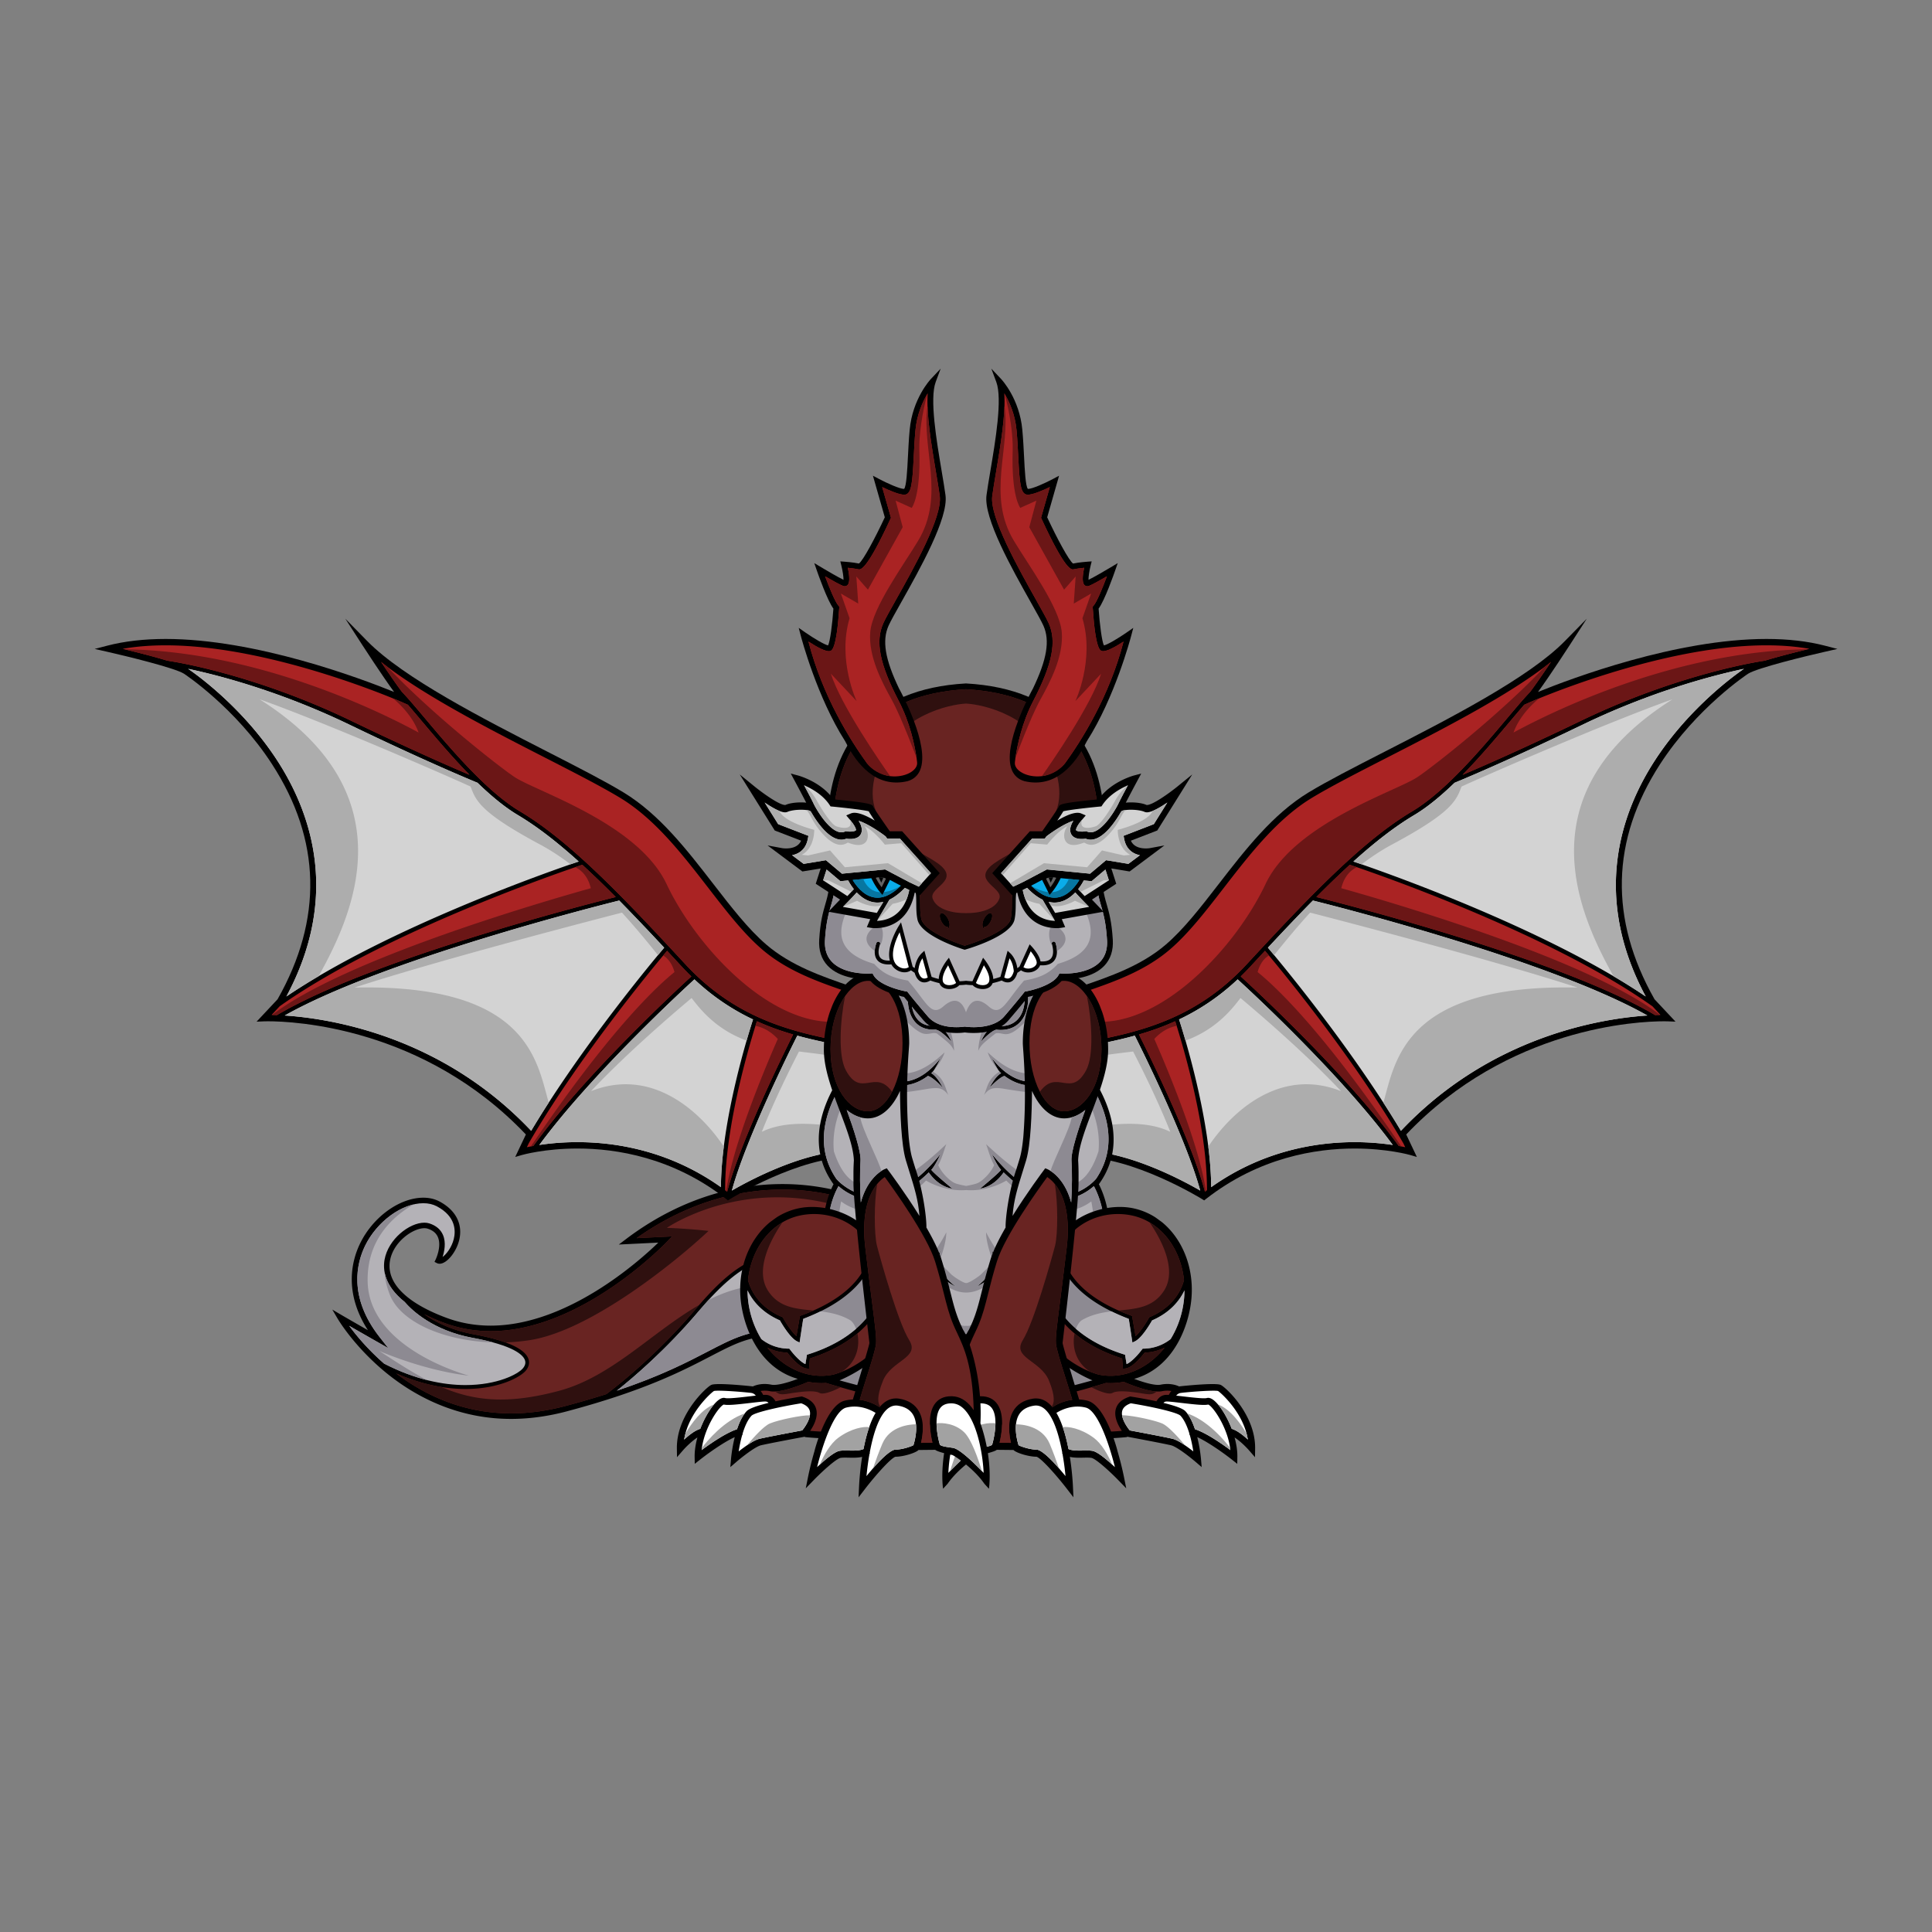 <svg version="1.1" id="dragon" xmlns="http://www.w3.org/2000/svg" xmlns:xlink="http://www.w3.org/1999/xlink" x="0px" y="0px" viewBox="0 0 500 500" enable-background="new 0 0 500 500" xml:space="preserve"><rect x="0" y="0" width="500" height="500" fill="#808080" stroke="none"/><g class="Tail"><path fill="rgb(0,0,0)" d="M240.922 321.653c-8.55-9.388-23.269-15.221-38.412-15.221-14.193 0-28.205 4.93-40.519 14.257l-1.842 1.395 10.218-.499c-4.976 4.824-23.604 21.488-43.378 21.489-3.979 0-7.828-.679-11.441-2.018-10.444-3.872-15.635-9.135-14.615-14.821.872-4.86 5.916-8.378 8.891-8.378.317 0 .604.04.855.12 1.336.428 2.203 1.145 2.651 2.192 1.033 2.413-.559 5.741-.575 5.774l-.308.632.626.317c.212.108.449.163.702.163 1.821 0 4.274-2.944 5.048-6.058 1.029-4.133-.825-7.799-5.085-10.058-1.222-.648-2.627-.977-4.175-.977-6.149 0-13.037 4.987-16.378 11.857-2.069 4.256-4.333 12.552 2.037 22.439a804.12 804.12 0 01-6.85-3.941L86 338.921l1.395 2.373c.156.265 3.903 6.567 11.318 12.962 6.853 5.911 18.237 12.956 33.551 12.956 4.677 0 9.521-.656 14.396-1.95 20.032-5.317 29.923-10.458 37.145-14.212 6.682-3.473 10.595-5.505 17.863-5.279 4.209.129 9.305 1.418 14.701 2.782 5.972 1.51 12.147 3.072 17.411 3.072 8.497 0 13.024-4.228 13.839-12.927.531-5.665-1.847-11.719-6.697-17.045z"/><path fill="#B4B2B7" fill-rule="evenodd" d="M122.353 346.239c-10.337-1.914-15.783-7.155-17.653-9.327-5.239-4.177-5.635-8.354-5.173-10.929.95-5.292 6.409-9.554 10.297-9.554.465 0 .899.063 1.29.188 1.732.554 2.92 1.562 3.531 2.996.844 1.979.353 4.285-.106 5.684.984-.7 2.352-2.446 2.899-4.645.503-2.024.605-5.813-4.369-8.451-1.014-.538-2.194-.811-3.506-.811-5.54 0-12.029 4.752-15.093 11.054-2.107 4.333-4.417 13.161 3.78 23.6l2.243 2.855-3.157-1.793c-.052-.03-3.899-2.216-6.969-3.982 1.735 2.358 4.762 6.05 9.033 9.774 8.098 4.166 15.273 5.558 21.055 5.558 8.276.001 13.705-2.836 14.937-4.411.562-.717.707-1.402.444-2.096-.488-1.291-2.889-3.748-13.483-5.71zm99.695-6.409c-2.642-5.375-5.375-10.932-11.094-12.642-11.162-3.338-17.825-2.376-30.201 12.227-8.395 9.907-16.879 17.122-21.122 20.494 11.36-3.809 18.175-7.35 23.515-10.126 6.645-3.453 10.91-5.673 18.566-5.44 4.364.135 9.534 1.442 15.007 2.826 4.129 1.044 8.355 2.111 12.267 2.656-3.05-2.091-4.955-5.963-6.938-9.995z" class="Color_2"/><path fill="#692422" d="M202.51 307.86c-13.153 0-26.158 4.338-37.751 12.569l9.15-.446-1.209 1.288c-.218.232-22.086 23.23-45.711 23.231-4.149 0-8.165-.709-11.937-2.107a49.796 49.796 0 01-5.282-2.291c2.879 2.014 7.065 4.145 12.756 5.199 8.429 1.561 13.207 3.683 14.2 6.309.38 1.002.178 2.047-.584 3.02-1.361 1.74-7.007 4.832-15.668 4.832-5.042.001-11.107-1.05-17.944-4.021 7.207 5.464 17.156 10.341 29.734 10.341 4.553 0 9.274-.64 14.03-1.902a225.888 225.888 0 0010.649-3.095c2.633-1.976 12.921-9.995 23.084-21.987 11.462-13.525 18.459-16.334 31.2-12.524 6.117 1.829 8.942 7.576 11.676 13.134 2.389 4.86 4.667 9.466 8.959 10.72.653.043 1.293.067 1.918.067 7.728 0 11.673-3.696 12.417-11.632.493-5.261-1.755-10.925-6.331-15.95-8.288-9.101-22.602-14.755-37.356-14.755z" class="Color_1"/><path fill="#8d8a92" fill-rule="evenodd" d="M104.7 336.912c-3.385-2.7-4.747-5.398-5.163-7.665.055 1.518.423 3.409 1.325 5.76 2.783 7.253 14.21 12.046 26.739 12.408a65.548 65.548 0 00-5.248-1.176c-10.337-1.914-15.783-7.155-17.653-9.327zm-9.55-5.182c-.259-11.017 6.708-17.065 11.916-20.038-4.882 1.134-9.984 5.379-12.596 10.752-2.107 4.333-4.417 13.161 3.78 23.6l2.243 2.855-3.157-1.793c-.052-.03-3.899-2.216-6.969-3.982 1.735 2.358 4.762 6.05 9.033 9.774 3.941 2.027 7.662 3.394 11.112 4.266-3.917-2.051-7.886-4.623-12.347-7.527 13.327 5.574 23.164 6.368 23.164 6.368s-25.766-6.756-26.179-24.275zm126.898 8.1a119.224 119.224 0 00-1.683-3.33c-4.189-.556-9.265-1.536-15.422-3.025-8.091-1.957-15.055-.321-21.55 2.943a104.19 104.19 0 00-2.64 2.997c-8.395 9.907-16.879 17.122-21.122 20.494 11.36-3.809 18.175-7.35 23.515-10.126 6.645-3.453 10.91-5.673 18.566-5.44 4.364.135 9.534 1.442 15.007 2.826 4.129 1.044 8.355 2.111 12.267 2.656-3.05-2.091-4.955-5.963-6.938-9.995z" class="Shadow_2"/><path fill="#2f100f" fill-rule="evenodd" d="M114.232 358.95c-3.568-.576-7.488-1.676-11.702-3.507 7.207 5.464 17.156 10.341 29.734 10.341 4.553 0 9.274-.64 14.03-1.902a225.888 225.888 0 0010.649-3.095c2.633-1.976 12.921-9.995 23.084-21.987.309-.365.614-.719.917-1.068-11.964 6.831-22.571 18.517-36.133 22.177-13.43 3.625-22.201 2.666-30.579-.959zm125.634-36.335c-8.288-9.101-22.602-14.755-37.356-14.755-13.153 0-26.158 4.338-37.751 12.569l9.15-.446-1.209 1.288c-.218.232-22.086 23.23-45.711 23.231-4.149 0-8.165-.709-11.937-2.107a49.796 49.796 0 01-5.282-2.291c2.879 2.014 7.065 4.145 12.756 5.199 3.327.616 6.076 1.321 8.256 2.108a50.924 50.924 0 006.47-.609c15.809-2.538 37.863-20.467 46.113-28.241-5.712-.635-10.789-.793-10.789-.793s26.855-18.565 60.106 1.213c6.98 5.815 7.281 10.813 6.179 13.411-1.516 3.574-5.881 5.611-17.344 4.253.474.915.932 1.842 1.386 2.765 2.389 4.86 4.667 9.466 8.959 10.72.653.043 1.293.067 1.918.067 7.728 0 11.673-3.696 12.417-11.632.493-5.261-1.755-10.925-6.331-15.95z" class="Shadow_1"/></g><g class="Left_wing"><path fill="rgb(0,0,0)" d="M27.79 167.091c4.427-1.148 9.499-1.73 15.076-1.73 23.286 0 50.324 10.144 59.124 13.717-3.172-4.348-7.948-11.729-8.199-12.116l-4.423-6.842 5.704 5.818c9.328 9.514 30.04 20.119 46.682 28.64 7.934 4.062 14.785 7.57 19.644 10.52 9.233 5.606 16.355 14.808 23.241 23.708 4.646 6.003 9.034 11.674 13.682 15.658 6.418 5.501 14.42 8.24 22.159 10.889 6.052 2.072 11.767 4.028 16.5 7.183 7.342 4.895 9.82 9.649 9.82 18.839-.005 11.688-8.902 18.124-25.052 18.124-.39 0-.782-.004-1.176-.012-13.615-.274-31.516 10.756-31.693 10.866l-.49.304-.453-.355c-13.8-10.8-28.536-13.067-38.467-13.067-8.516 0-14.311 1.654-14.369 1.67l-1.759.511 2.757-5.816c-26.477-27.876-60.192-29.294-66.71-29.294-.623 0-.96.014-.97.014l-2.015.084 5.433-5.795c11.742-20.745 11.269-41.198-1.403-60.797-9.506-14.702-22.697-23.377-22.822-23.459-2.38-1.514-15.096-4.599-19.795-5.66l-3.316-.749 3.29-.853z"/><path fill="#aa2323" fill-rule="evenodd" d="M220.432 269.976c1.685.316 3.333.625 4.936.95 11.702 2.37 17.083 12.339 18.79 16.302.635-1.68.993-3.618.994-5.853 0-8.637-2.208-12.881-9.086-17.467-4.555-3.036-10.172-4.959-16.12-6.995-7.885-2.699-16.039-5.491-22.697-11.198-4.776-4.093-9.214-9.828-13.913-15.9-6.795-8.781-13.821-17.861-22.794-23.308-4.807-2.919-11.963-6.583-19.539-10.462-14.354-7.349-31.717-16.24-42.378-24.741 1.797 2.689 3.923 5.801 5.415 7.771 1.566 1.626 3.589 4.026 5.985 6.868 6.724 7.98 15.933 18.908 24.577 24.058 12.789 7.619 26.331 21.77 42.706 39.478 13.886 15.016 29.419 17.928 43.124 20.497zm-24.544-5.678c-1.278 3.956-8.35 26.648-8.212 43.739.171.127.341.253.512.383 3.51-13.369 15.052-36.661 17.077-40.698-3.107-.903-6.244-2.008-9.377-3.424zm-123.527-3.862l-2.069 2.23c.407.007.871.02 1.388.04 24.188-14.349 79.783-28.581 87.671-30.557-2.966-2.986-5.844-5.773-8.652-8.342-4.156 1.388-51.106 17.306-78.338 36.629zm64.496 35.411l-.501 1.056c.47-.103 1.033-.216 1.676-.332 13.333-18.43 37.378-40.659 40.888-43.869a67.133 67.133 0 01-2.419-2.477 1522.982 1522.982 0 00-3.853-4.155c-3.032 3.59-22.727 27.195-35.79 49.778l-.001-.001zM31.743 167.918c3.172.762 7.854 1.935 11.542 3.06 9.193 1.418 27.738 5.977 47.591 15.556 15.198 7.332 25.97 12.014 30.639 13.992-4.514-4.6-8.769-9.647-12.331-13.874a370.095 370.095 0 00-3.619-4.255l-1.319-.587c-.333-.148-33.605-14.801-61.38-14.801-3.999 0-7.725.306-11.123.909z" class="Mod_1"/><path fill="#d3d3d3" fill-rule="evenodd" d="M206.342 268.026c-1.688 3.356-13.221 26.522-16.937 40.096 4.48-2.594 18.771-10.288 30.675-10.288.176 0 .35.002.524.005.383.008.765.012 1.144.012 6.984 0 17.743-1.375 21.787-9.243-1.024-2.71-6.019-14.101-18.386-16.605a332.95 332.95 0 00-4.919-.946c-4.475-.839-9.143-1.717-13.888-3.031zm-66.762 28.289a66.181 66.181 0 019.889-.728c9.623 0 23.644 2.082 37.107 11.65.084-17.343 7.151-39.839 8.308-43.406-5.12-2.425-10.222-5.72-15.166-10.369-3.234 2.955-26.673 24.59-40.138 42.853zM48.692 173.094c1.669 1.129 14.021 9.764 23.096 23.778 8.809 13.601 16.228 35.124 2.325 61.017 26.635-17.992 69.02-32.686 75.655-34.928-5.46-4.926-10.66-8.997-15.729-12.016-3.472-2.069-7.017-5.036-10.455-8.363-1.243-.508-13.522-5.572-33.185-15.058-16.304-7.867-31.701-12.323-41.707-14.43zm111.557 59.963c-4.596 1.14-60.941 15.285-86.56 29.755 11.8.775 40.563 5.27 63.777 29.839 13.191-22.043 31.783-44.263 34.428-47.391-4.044-4.336-7.913-8.419-11.645-12.203z" class="Mod_2"/><path fill="#6b1616" fill-rule="evenodd" d="M137.387 296.692c.206-.04.419-.08.645-.121 13.333-18.43 37.378-40.659 40.888-43.869a67.133 67.133 0 01-2.419-2.477 1522.982 1522.982 0 00-3.853-4.155c-.237.281-.586.696-1.015 1.211.921.543 2.211 1.729 2.925 4.289-5.406 4.382-17.547 16.137-37.171 45.122zm63.907-27.816c-3.252 7.402-11.611 27.242-13.352 39.36l.246.184c3.51-13.369 15.052-36.661 17.077-40.698-3.107-.903-6.244-2.008-9.377-3.424-.095.295-.226.705-.38 1.197 1.303.233 3.562.982 5.786 3.381zm19.138 1.1c1.685.316 3.333.625 4.936.95 11.702 2.37 17.083 12.339 18.79 16.302.635-1.68.993-3.618.994-5.853 0-6.459-1.237-10.461-4.736-13.987.368 2.632.199 5.066-.871 6.137-2.61 2.61-8.142-8.545-24.965-9.08-16.823-.535-34.653-19.951-42.071-35.656-7.418-15.706-33.655-23.948-39.287-27.657-3.616-2.381-21.151-16.024-33.03-28.614a80.947 80.947 0 01-1.567-1.214c1.797 2.689 3.923 5.801 5.415 7.771 1.566 1.626 3.589 4.026 5.985 6.868 6.724 7.98 15.933 18.908 24.577 24.058 12.789 7.619 26.331 21.77 42.706 39.478 13.886 15.016 29.419 17.928 43.124 20.497zm-67.531-40.109c-13.337 3.736-64.115 18.574-82.473 32.802.375.008.789.019 1.252.037 24.188-14.349 79.783-28.581 87.671-30.557-2.966-2.986-5.844-5.773-8.652-8.342-.335.112-.954.32-1.815.616 1.394.678 3.234 2.169 4.017 5.444zM32.226 168.035c3.151.761 7.553 1.873 11.059 2.943 9.193 1.418 27.738 5.977 47.591 15.556 15.198 7.332 25.97 12.014 30.639 13.992-4.514-4.6-8.769-9.647-12.331-13.874a370.095 370.095 0 00-3.619-4.255l-1.319-.587a111.13 111.13 0 00-2.613-1.099s4.81 3.593 6.693 8.867c-9.941-5.399-41.77-21.113-76.1-21.543z" class="Shadow_4"/><path fill="#adadad" fill-rule="evenodd" d="M206.342 268.026c-1.688 3.356-13.221 26.522-16.937 40.096 4.48-2.594 18.771-10.288 30.675-10.288.176 0 .35.002.524.005.383.008.765.012 1.144.012 6.984 0 17.743-1.375 21.787-9.243-1.024-2.71-6.019-14.101-18.386-16.605a332.95 332.95 0 00-4.919-.946c-4.475-.839-9.143-1.717-13.888-3.031zm-9.188 24.888c3.223-8.102 7.418-16.514 9.62-20.786 4.537.563 9.282 1.069 14.221 2.267 10.337 2.506 15.622 6.578 18.057 9.122-1.969 3.468-5.343 7.871-10.159 8.902-6.347 1.358-21.381-4.534-31.739.495zM48.692 173.094c1.669 1.129 14.021 9.764 23.096 23.778 8.809 13.601 16.228 35.124 2.325 61.017a161.405 161.405 0 018.341-5.247c9.17-16.464 23.147-47.384-15.275-71.667 16.673 5.899 48.524 19.788 54.595 22.579 1.37 3.499 2.198 6.552 17.95 14.978 2.721 1.455 5.36 3.198 7.922 5.156.9-.312 1.616-.556 2.122-.727-5.46-4.926-10.66-8.997-15.729-12.016-3.472-2.069-7.017-5.036-10.455-8.363-1.243-.508-13.522-5.572-33.185-15.058-16.304-7.867-31.701-12.323-41.707-14.43zm90.888 123.221a66.181 66.181 0 019.889-.728c9.623 0 23.644 2.082 37.107 11.65.016-3.361.297-6.916.744-10.49-5.598-8.46-18.19-20.775-34.37-14.354 9.372-9.925 21.257-20.103 26.036-24.102l.849 1.085c4.132 5.265 8.603 8.168 13.384 9.927a180.861 180.861 0 011.665-5.472c-5.12-2.425-10.222-5.72-15.166-10.369-3.234 2.955-26.673 24.59-40.138 42.853zm20.669-63.258c-4.596 1.14-60.941 15.285-86.56 29.755 11.8.775 40.563 5.27 63.777 29.839a248.142 248.142 0 014.543-7.286c-3.108-10.877-5.441-30.739-50.248-29.79 20.963-6.821 58.283-16.57 69.207-19.391 3.229 3.544 6.327 7.273 9.313 11.004.742-.894 1.295-1.552 1.613-1.928-4.044-4.336-7.913-8.419-11.645-12.203z" class="Shadow_5"/></g><g class="Right_wing"><path fill="rgb(0,0,0)" d="M472.236 167.091c-4.426-1.148-9.498-1.73-15.075-1.73-23.286 0-50.324 10.144-59.124 13.717 3.172-4.348 7.948-11.729 8.198-12.116l4.424-6.842-5.705 5.818c-9.327 9.514-30.039 20.119-46.682 28.64-7.933 4.062-14.785 7.57-19.643 10.52-9.233 5.606-16.355 14.808-23.242 23.708-4.645 6.003-9.034 11.674-13.681 15.658-6.419 5.501-14.421 8.24-22.159 10.889-6.052 2.072-11.767 4.028-16.5 7.183-7.342 4.895-9.82 9.649-9.82 18.839.005 11.688 8.902 18.124 25.052 18.124.389 0 .782-.004 1.176-.012 13.614-.274 31.516 10.756 31.693 10.866l.489.304.454-.355c13.8-10.8 28.536-13.067 38.467-13.067 8.516 0 14.311 1.654 14.369 1.67l1.759.511-2.757-5.816c26.477-27.876 60.192-29.294 66.709-29.294.624 0 .96.014.971.014l2.014.084-5.432-5.795c-11.742-20.745-11.27-41.198 1.402-60.797 9.506-14.702 22.698-23.377 22.823-23.459 2.38-1.514 15.096-4.599 19.795-5.66l3.316-.749-3.291-.853z"/><path fill="#aa2323" fill-rule="evenodd" d="M322.718 249.479c16.375-17.708 29.918-31.859 42.707-39.478 8.644-5.15 17.853-16.078 24.577-24.058 2.395-2.842 4.419-5.242 5.984-6.868 1.493-1.97 3.619-5.082 5.416-7.771-10.661 8.501-28.024 17.392-42.378 24.741-7.576 3.879-14.732 7.543-19.54 10.462-8.972 5.447-15.998 14.527-22.793 23.308-4.699 6.072-9.137 11.807-13.913 15.9-6.658 5.707-14.812 8.499-22.697 11.198-5.948 2.036-11.565 3.959-16.12 6.995-6.878 4.586-9.086 8.83-9.086 17.467.001 2.235.359 4.173.994 5.853 1.707-3.963 7.088-13.932 18.79-16.302 1.603-.325 3.251-.634 4.936-.95 13.705-2.569 29.238-5.481 43.123-20.497zm-27.956 18.243c2.025 4.037 13.567 27.329 17.077 40.698.17-.13.341-.256.512-.383.138-17.091-6.934-39.783-8.212-43.739-3.134 1.416-6.27 2.521-9.377 3.424zm54.566-43.915c-2.809 2.569-5.686 5.356-8.652 8.342 7.888 1.976 63.483 16.208 87.671 30.557.517-.02.981-.033 1.388-.04l-2.069-2.23c-27.232-19.323-74.182-35.241-78.338-36.629zm13.84 72.041c-13.062-22.583-32.757-46.188-35.789-49.778a1698.777 1698.777 0 00-3.854 4.155 65.558 65.558 0 01-2.419 2.477c3.51 3.21 27.556 25.439 40.889 43.869.643.116 1.206.229 1.675.332l-.5-1.056-.002.001zm93.993-128.839c-27.776 0-61.047 14.653-61.38 14.801l-1.319.587a370.095 370.095 0 00-3.619 4.255c-3.563 4.227-7.817 9.274-12.331 13.874 4.669-1.978 15.441-6.66 30.639-13.992 19.853-9.579 38.398-14.138 47.591-15.556 3.688-1.125 8.37-2.298 11.542-3.06-3.398-.603-7.125-.909-11.123-.909z" class="Mod_1"/><path fill="#d3d3d3" fill-rule="evenodd" d="M279.797 271.057a333.12 333.12 0 00-4.92.946c-12.366 2.504-17.361 13.895-18.385 16.605 4.044 7.868 14.803 9.243 21.787 9.243.379 0 .761-.004 1.144-.012.174-.003.348-.005.524-.005 11.904 0 26.195 7.694 30.675 10.288-3.716-13.574-15.249-36.74-16.937-40.096-4.745 1.314-9.413 2.192-13.888 3.031zm40.512-17.595c-4.945 4.649-10.046 7.944-15.166 10.369 1.157 3.567 8.224 26.063 8.308 43.406 13.463-9.568 27.484-11.65 37.107-11.65 3.993 0 7.367.345 9.889.728-13.465-18.263-36.904-39.898-40.138-42.853zm89.319-65.938c-19.663 9.486-31.942 14.55-33.185 15.058-3.438 3.327-6.983 6.294-10.456 8.363-5.068 3.019-10.268 7.09-15.729 12.016 6.635 2.242 49.021 16.936 75.656 34.928-13.903-25.893-6.484-47.416 2.324-61.017 9.076-14.014 21.428-22.649 23.096-23.778-10.005 2.107-25.402 6.563-41.706 14.43zm-81.495 57.736c2.645 3.128 21.237 25.348 34.428 47.391 23.214-24.569 51.977-29.064 63.777-29.839-25.62-14.47-81.964-28.615-86.56-29.755-3.732 3.784-7.602 7.867-11.645 12.203z" class="Mod_2"/><path fill="#6b1616" fill-rule="evenodd" d="M325.469 251.57c.713-2.56 2.004-3.746 2.924-4.289-.428-.515-.778-.93-1.014-1.211a1698.777 1698.777 0 00-3.854 4.155 65.558 65.558 0 01-2.419 2.477c3.51 3.21 27.556 25.439 40.889 43.869.226.041.439.081.644.121-19.623-28.985-31.764-40.74-37.17-45.122zm-20.95 13.925c-.154-.492-.285-.902-.38-1.197-3.134 1.416-6.27 2.521-9.377 3.424 2.025 4.037 13.567 27.329 17.077 40.698l.246-.184c-1.741-12.118-10.1-31.958-13.352-39.36 2.224-2.399 4.482-3.148 5.786-3.381zm18.199-16.016c16.375-17.708 29.918-31.859 42.707-39.478 8.644-5.15 17.853-16.078 24.577-24.058 2.395-2.842 4.419-5.242 5.984-6.868 1.493-1.97 3.619-5.082 5.416-7.771-.506.404-1.032.808-1.568 1.214-11.878 12.59-29.414 26.233-33.029 28.614-5.632 3.709-31.869 11.951-39.287 27.657-7.418 15.705-25.249 35.121-42.072 35.656-16.823.535-22.354 11.69-24.964 9.08-1.071-1.071-1.239-3.505-.871-6.137-3.499 3.526-4.736 7.528-4.736 13.987.001 2.235.359 4.173.994 5.853 1.707-3.963 7.088-13.932 18.79-16.302 1.603-.325 3.251-.634 4.936-.95 13.705-2.569 29.238-5.481 43.123-20.497zm28.424-25.056c-.86-.296-1.479-.504-1.814-.616-2.809 2.569-5.686 5.356-8.652 8.342 7.888 1.976 63.483 16.208 87.671 30.557a70.51 70.51 0 011.252-.037c-18.359-14.228-69.136-29.066-82.474-32.802.784-3.275 2.624-4.766 4.017-5.444zm40.559-34.845c1.882-5.274 6.693-8.867 6.693-8.867a111.13 111.13 0 00-2.613 1.099l-1.319.587a370.095 370.095 0 00-3.619 4.255c-3.563 4.227-7.817 9.274-12.331 13.874 4.669-1.978 15.441-6.66 30.639-13.992 19.853-9.579 38.398-14.138 47.591-15.556 3.506-1.07 7.908-2.182 11.059-2.943-34.331.43-66.159 16.144-76.1 21.543z" class="Shadow_4"/><path fill="#adadad" fill-rule="evenodd" d="M279.797 271.057a333.12 333.12 0 00-4.92.946c-12.366 2.504-17.361 13.895-18.385 16.605 4.044 7.868 14.803 9.243 21.787 9.243.379 0 .761-.004 1.144-.012.174-.003.348-.005.524-.005 11.904 0 26.195 7.694 30.675 10.288-3.716-13.574-15.249-36.74-16.937-40.096-4.745 1.314-9.413 2.192-13.888 3.031zm-8.663 21.362c-4.817-1.031-8.191-5.434-10.16-8.902 2.436-2.544 7.72-6.616 18.058-9.122 4.939-1.198 9.684-1.704 14.221-2.267 2.202 4.272 6.397 12.684 9.62 20.786-10.359-5.029-25.393.863-31.739-.495zm138.494-104.895c-19.663 9.486-31.942 14.55-33.185 15.058-3.438 3.327-6.983 6.294-10.456 8.363-5.068 3.019-10.268 7.09-15.729 12.016.507.171 1.223.415 2.122.727 2.563-1.958 5.202-3.701 7.923-5.156 15.752-8.426 16.58-11.479 17.95-14.978 6.071-2.791 37.922-16.68 54.595-22.579-38.423 24.283-24.446 55.203-15.276 71.667 2.902 1.711 5.7 3.462 8.342 5.247-13.903-25.893-6.484-47.416 2.324-61.017 9.076-14.014 21.428-22.649 23.096-23.778-10.005 2.107-25.402 6.563-41.706 14.43zm-89.319 65.938c-4.945 4.649-10.046 7.944-15.166 10.369.276.851.891 2.79 1.665 5.472 4.78-1.759 9.252-4.662 13.383-9.927l.85-1.085c4.779 3.999 16.664 14.177 26.035 24.102-16.179-6.421-28.771 5.894-34.369 14.354.447 3.574.728 7.129.744 10.49 13.463-9.568 27.484-11.65 37.107-11.65 3.993 0 7.367.345 9.889.728-13.465-18.263-36.904-39.898-40.138-42.853zm7.824-8.202c.318.376.871 1.034 1.613 1.928 2.986-3.731 6.083-7.46 9.313-11.004 10.923 2.821 48.244 12.57 69.207 19.391-44.808-.949-47.14 18.913-50.249 29.79a248.182 248.182 0 014.544 7.286c23.214-24.569 51.977-29.064 63.777-29.839-25.62-14.47-81.964-28.615-86.56-29.755-3.732 3.784-7.602 7.867-11.645 12.203z" class="Shadow_5"/></g><g class="Body"><path fill="rgb(0,0,0)" d="M279.051 273.932c1.153-7.596.037-13.829-3.318-18.53-5.325-7.46-14.374-8.456-15.522-8.554a25.573 25.573 0 00-10.048-2.029c-5.544 0-9.562 1.702-10.284 2.03-1.191.103-10.203 1.115-15.512 8.553-3.355 4.701-4.471 10.934-3.318 18.53-2.092 2.324-15.612 18.324-5.337 32.548-1.34 2.6-6.981 15.333 3.786 27.393.218 1.303 1.409 7.471 5.279 13.767 3.886 6.324 11.296 13.891 24.613 14.359l1.32.023v-.023c13.317-.468 20.727-8.035 24.613-14.359 3.87-6.296 5.061-12.464 5.279-13.767 10.767-12.06 5.126-24.793 3.786-27.393 10.275-14.224-3.245-30.224-5.337-32.548z"/><path fill="#B4B2B7" fill-rule="evenodd" d="M273.995 310.512l-.049.001c-4.652 0-9.415-2.388-14.204-7.095-.743 1.092-2.833 3.704-6.095 4.189 0 0 4.812-3.952 5.426-4.862-1.016-1.044-2.382-4.099-2.382-4.099 5.86 7.216 11.666 10.875 17.255 10.875h.047c5.612-.02 9.135-3.829 9.653-4.426 3.962-5.797 4.298-12.543.978-20.072-2.213-5.02-5.423-8.812-6.433-9.939-1.387 1.582-5.631 5.844-11.129 5.88h-.069c-2.439 0-4.791-.843-7.033-2.513-1.008.243-2.871 1.965-3.884 3.081 0 0 1.466-2.982 3.018-3.777-1.052-.896-2.398-3.892-2.398-3.892 3.189 4.054 6.654 6.109 10.298 6.109h.063c5.217-.034 9.36-4.292 10.569-5.675l.038-.239c1.181-7.335.175-13.302-2.989-17.735-3.828-5.363-9.902-7.159-12.883-7.737 2.288 2.138 3.853 5.232 4.207 8.583.355 3.346-.624 6.311-2.618 7.932-.951.773-2.364 1.449-4.395 1.449-.351 0-.725-.027-1.113-.07-.972.117-2.95 1.937-4.006 3.101 0 0 .994-2.472 2.375-3.397-1.152-.285-3.521-2.364-3.521-2.364 2.04.999 3.737 1.498 5.148 1.668.032-.002.067-.01.098-.01v.023c2.36.263 3.905-.405 4.881-1.198 1.757-1.428 2.581-3.987 2.259-7.019-.39-3.688-2.361-7.044-5.162-8.965l-.028-.002-.099-.042a24.337 24.337 0 00-9.655-1.969c-5.707 0-9.816 1.938-9.857 1.958l-.108.052-.116.008c-3.385 2.682-5.313 9.592-3.595 13.853 1.515 3.76 5.383 4.342 10.892 1.643 0 0-2.395 2.084-3.541 2.352 1.387.923 2.395 3.409 2.395 3.409-1.091-1.202-3.169-3.11-4.102-3.112v-.023a8.77 8.77 0 01-.657.026c-3.712 0-5.241-2.485-5.808-3.892-1.708-4.235-.225-10.619 2.802-14.024-2.924.549-9.16 2.32-13.049 7.776-3.159 4.431-4.163 10.396-2.983 17.726l.038.238c1.211 1.384 5.364 5.645 10.575 5.676h.057c3.644 0 7.108-2.055 10.298-6.109 0 0-1.346 2.996-2.398 3.892 1.552.795 3.018 3.777 3.018 3.777-1.013-1.116-2.876-2.839-3.884-3.081-2.242 1.67-4.594 2.513-7.033 2.513h-.069c-5.498-.036-9.742-4.298-11.129-5.88-1.01 1.127-4.22 4.919-6.433 9.939-3.32 7.528-2.984 14.273.977 20.07.518.595 4.062 4.415 9.671 4.428h.029c5.591 0 11.395-3.658 17.256-10.875 0 0-1.366 3.054-2.382 4.099.614.91 5.426 4.862 5.426 4.862-3.262-.485-5.352-3.098-6.096-4.189-4.788 4.706-9.551 7.095-14.203 7.095l-.049-.001c-4.34-.015-7.464-2.106-9.098-3.538-.887 1.567-7.323 13.965 3.595 26.016l.027.029c4.051 2.143 8.555 2.585 12.471 1.195 4.312-1.532 7.758-5.101 10.241-10.607 0 0-.352 2.789-1.005 3.834 1.678 2.899 4.939 5.52 4.939 5.52-.156-.073-3.618-1.7-5.503-4.656-2.297 3.357-5.145 5.698-8.397 6.853a14.92 14.92 0 01-5 .847c-2.481 0-5.019-.594-7.425-1.741.412 2.027 1.722 7.322 4.971 12.588 5.481 8.887 13.6 13.489 24.129 13.677 10.549-.189 18.677-4.806 24.158-13.724 3.234-5.261 4.534-10.523 4.943-12.542-2.407 1.148-4.945 1.742-7.426 1.742-1.716 0-3.403-.28-5-.847-3.252-1.155-6.1-3.496-8.397-6.853-1.885 2.956-5.347 4.583-5.503 4.656 0 0 3.261-2.621 4.939-5.52-.653-1.045-1.005-3.834-1.005-3.834 2.483 5.506 5.929 9.075 10.241 10.607 3.916 1.391 8.42.948 12.471-1.195l.027-.029c10.806-11.928 4.419-24.516 3.594-26.015-1.635 1.432-4.758 3.522-9.097 3.537zm-19.383 27.25c.009.067.926 6.698 5.518 8.912 0 0-3.557-1.534-4.467-3.117-1.752 1.774-3.615 2.683-5.55 2.683-.068 0-.136-.001-.205-.004-2.637-.086-4.642-1.805-5.482-2.661-.909 1.577-4.456 3.099-4.456 3.099 4.602-2.218 5.509-8.845 5.518-8.911 0 0 .559 2.555-.596 4.932.637.675 2.561 2.473 5.051 2.551 1.81.048 3.58-.815 5.257-2.566-1.148-2.371-.588-4.918-.588-4.918z" class="Color_2"/><path fill="#8d8a92" fill-rule="evenodd" d="M221.979 269.375a36.59 36.59 0 00.457 4.683l.038.238c.229.262.57.63.999 1.05l-.002.002c1.832 1.799 5.357 4.599 9.578 4.624h.057c3.644 0 7.108-2.055 10.298-6.109 0 0-.775 1.724-1.609 2.948 1.283-1.38 2.483-3.578 2.646-4.455-3.074 2.896-7.03 5.756-11.31 5.431-2.543-.193-4.763-1.61-6.532-3.523a9.062 9.062 0 01-2.005-3.421c-.591-1.798-.871-3.713-1.04-5.605.531-3.059 1.641-5.767 2.796-7.931 2.39-2.565 6.341-5.836 8.972-5.701-1.797 3.1-3.415 7.216-1.88 10.805.49 1.146 1.262 2.061 2.154 2.861.821.735 1.689 1.462 2.661 1.951 1.003.505 1.816.401 2.856.193a2.91 2.91 0 011.319.023c2.936 2.333 3.787 2.917 4.482 4.5 0-1.917-.889-5.757-1.468-6 1.7-.417 3.588-2.824 4.267-4.496-1.819 1.092-4.01 1.51-6.069 1.588-.97.037-1.952-.007-2.906-.208-.619-.13-1.365-.319-1.855-.778-.56-.524-.694-1.533-.761-2.278-.114-1.267.018-2.563.309-3.794.534-2.252 1.673-4.362 3.408-5.776a8.59 8.59 0 013.407-1.673c1.586-.384 3.168-.289 4.803-.289 2.057 0 4.075-.1 6.019.675a8.617 8.617 0 013.717 2.894c1.592 2.148 2.408 5.091 2.203 7.832-.051.676-.159 1.401-.474 1.999-.398.756-1.32 1.002-2.052 1.166-1.486.333-3.053.3-4.551.096-1.555-.212-3.147-.626-4.525-1.454.678 1.672 2.567 4.079 4.267 4.496-.579.243-1.469 4.083-1.469 6 .696-1.583 1.546-2.167 4.483-4.5.906-.236 1.695.183 2.587.201 1.656.034 3.205-1.42 4.384-2.491 1.668-1.514 2.648-3.558 2.621-5.929-.023-1.981-.647-3.913-1.463-5.668a24.115 24.115 0 00-1.019-1.946c2.631-.135 6.581 3.136 8.971 5.701 1.155 2.164 2.265 4.872 2.796 7.931-.216 2.416-.575 5.012-1.677 7.165-.602 1.176-1.576 2.167-2.541 3.003-2.167 1.877-4.843 2.75-7.608 2.261-3.442-.609-6.489-2.889-9.06-5.311.162.878 1.366 3.081 2.651 4.46-.835-1.224-1.613-2.953-1.613-2.953 2.543 3.232 5.964 5.997 10.041 6.106 3.723.099 7.207-1.979 9.891-4.618l-.002-.005c.429-.421.769-.788.998-1.05l.039-.238c.204-1.272.339-2.501.412-3.691l.002-.005c.17-2.736.004-5.53-.695-8.175l-.002-.002a18.515 18.515 0 00-1.497-3.883l.001-.001c-2.893-5.498-8.471-8.625-14.092-9.715 2.993 2.797 4.805 7.339 4.153 11.616-.288 1.894-1.121 3.727-2.564 4.899-1.575 1.281-3.587 1.593-5.508 1.379-.972.117-2.95 1.937-4.006 3.101 0 0 .994-2.472 2.375-3.397-1.152-.285-3.52-2.364-3.52-2.364 2.039.999 3.736 1.498 5.147 1.668.032-.002.067-.01.098-.01v.023c1.733.193 3.579-.085 4.978-1.279 1.451-1.238 2.124-3.203 2.218-5.15.205-4.232-1.918-8.49-5.218-10.753l-.028-.002-.099-.042c-4.052-1.738-8.479-2.306-12.806-1.775-2.247.276-4.622.767-6.706 1.764l-.108.052-.116.008c-1.589 1.259-2.667 3.203-3.352 5.164-.723 2.071-1.078 4.374-.783 6.579.245 1.83 1.01 3.67 2.536 4.644 1.623 1.035 3.648.894 5.415.439 1.199-.309 2.359-.781 3.481-1.33 0 0-2.395 2.084-3.541 2.352 1.387.923 2.395 3.409 2.395 3.409-1.091-1.202-3.169-3.11-4.102-3.112v-.023c-1.864.139-3.772-.335-5.139-1.774-1.042-1.096-1.624-2.571-1.88-4.099-.693-4.13.661-8.986 3.356-12.017-5.672 1.064-11.34 4.194-14.253 9.746-1.761 3.357-2.356 7.254-2.236 11.073zm28.07 73.812c-1.339-.081-2.844-.533-3.221-1.991.24-2.912-.687-4.424-1.559-7.411.037 1.513-.295 3.021-.762 4.439-.579 1.757-1.352 3.56-2.384 5.063a13.68 13.68 0 01-4.56 4.152c1.132.805 5.487-.75 6.801-2.333.999 1.242 4.058 1.908 5.685 1.834 1.627.074 4.687-.592 5.686-1.834 1.314 1.583 5.668 3.138 6.801 2.333-1.718-.948-3.311-2.38-4.477-4.032-1.049-1.487-1.825-3.283-2.417-5.032-.494-1.462-.851-3.023-.813-4.59-.872 2.987-1.798 4.499-1.559 7.411-.377 1.458-1.882 1.91-3.221 1.991-1.339-.081 1.339-.081 0 0zm4.563-5.425c.009.067.926 6.698 5.518 8.912 0 0-3.557-1.534-4.467-3.117-1.689 1.71-3.855 2.899-6.222 2.647-1.888-.201-3.65-1.238-5.015-2.629-.909 1.577-4.456 3.099-4.456 3.099 4.602-2.218 5.509-8.845 5.518-8.911 0 0 .559 2.555-.596 4.932 1.165 1.235 2.68 2.202 4.307 2.476 2.288.386 4.397-.817 6.001-2.491-1.148-2.371-.588-4.918-.588-4.918zm30.011-52.739c-2.214-5.02-5.424-8.812-6.434-9.939-2.157 2.461-4.928 4.501-7.976 5.402-3.578 1.057-7.224.222-10.253-2.035-1.008.243-2.871 1.965-3.884 3.081 0 0 1.466-2.982 3.018-3.777a3.234 3.234 0 01-.403-.422c-3.084 1.855-3.165 4.217-4.038 6.098.612-.875 1.362-1.586 2.393-1.767 1.266-.221 2.618.095 3.87.291 4.42.694 9.078 1.54 13.307-.503 1.283-.619 2.496-1.472 3.471-2.57 2.885 3.506 7.413 10.497 6.593 19.094-1.095 3.314-3.03 7.456-6.45 8.448-1.095.318-2.346.304-3.478.346-.999.038-1.999.008-2.988-.149-2.258-.36-4.369-1.367-6.332-2.589-3.547-2.207-6.754-5.049-9.845-7.926.572 1.513 1.041 3.48 2.086 5.442-.658 1.47-1.742 2.741-2.923 3.745-.551.468-1.089.832-1.764 1.043-.832.261-1.691.421-2.544.584-.809-.155-1.622-.309-2.414-.544-.729-.217-1.3-.579-1.894-1.083-1.18-1.004-2.265-2.275-2.923-3.745 1.045-1.962 1.515-3.929 2.087-5.442-3.373 3.14-6.901 6.295-10.869 8.534-2.13 1.202-4.406 2.026-6.821 2.131-.848.037-1.697-.001-2.543-.06-1.264-.087-2.492-.15-3.634-.817-2.684-1.568-4.242-4.938-5.227-7.918-.82-8.597 3.708-15.588 6.593-19.094 2.217 2.494 5.481 3.68 8.62 3.857 2.46.138 4.958-.287 7.389-.663 1.383-.214 2.827-.561 4.232-.461 1.214.087 2.085.793 2.801 1.816-.873-1.881-.954-4.243-4.037-6.098a3.301 3.301 0 01-.403.422c1.552.795 3.018 3.777 3.018 3.777-1.013-1.116-2.876-2.839-3.884-3.081-3.02 2.25-6.655 3.088-10.224 2.043-3.06-.896-5.843-2.942-8.007-5.41-2.111 2.355-3.952 5.039-5.444 7.888-2.125 4.058-3.585 8.717-3.173 13.428.276 3.156 1.423 6.149 3.161 8.693.65.747 1.426 1.424 2.229 1.966 1.677 1.188 4.215 2.455 7.442 2.462h.029c5.591 0 11.395-3.658 17.256-10.875 0 0-1.366 3.054-2.382 4.099.614.91 5.426 4.862 5.426 4.862-3.262-.485-5.352-3.098-6.096-4.189-3.317 3.26-7.293 6.099-11.801 6.884-4.105.716-8.322-.502-11.549-3.328-3.285 5.802-3.527 13.412-.769 19.48 1.101 2.42 2.62 4.611 4.364 6.536l.027.029c4.444 2.351 9.801 2.756 14.313.389 3.836-2.012 6.565-5.735 8.399-9.801 0 0-.352 2.789-1.005 3.834 1.678 2.899 4.939 5.52 4.939 5.52-.156-.073-3.618-1.7-5.503-4.656-1.756 2.566-4.009 4.761-6.699 6.124-3.035 1.537-6.473 1.906-9.759 1.275a18.154 18.154 0 01-4.364-1.44l.093.442c1.585 7.238 5.169 14.028 10.421 18.883 4.947 4.472 11.165 6.807 18.586 6.94 4.82-.086 9.651-1.145 13.939-3.577 4.354-2.469 7.895-6.25 10.542-10.693a36.439 36.439 0 002.072-4.059l.002-.005.001-.007a41.038 41.038 0 002.449-7.482l.003-.003c.035-.16.066-.307.093-.44l-.002.001a18.11 18.11 0 01-4.364 1.44c-3.286.631-6.724.262-9.758-1.275-2.69-1.363-4.943-3.558-6.699-6.124-1.885 2.956-5.347 4.583-5.503 4.656 0 0 3.261-2.621 4.939-5.52-.653-1.045-1.005-3.834-1.005-3.834 1.815 4.025 4.508 7.717 8.287 9.742 4.534 2.43 9.942 2.042 14.425-.33l.027-.029c3.482-3.844 5.955-8.751 6.248-14.18.184-3.417-.461-6.876-1.765-9.991a17.494 17.494 0 00-.889-1.845c-.377.33-.836.695-1.368 1.061l.001.001c-3.219 2.219-7.113 2.964-10.851 2.134-4.242-.942-7.977-3.651-11.132-6.752-.743 1.092-2.833 3.704-6.095 4.189 0 0 4.812-3.952 5.426-4.862-1.016-1.044-2.382-4.099-2.382-4.099 3.311 4.077 7.274 7.98 12.076 9.853 3.992 1.558 8.364 1.313 12.054-1.032 1.022-.65 2.011-1.434 2.825-2.372 1.739-2.544 2.884-5.54 3.162-8.695h-.001c.31-3.553-.409-7.352-2.184-11.377-2.214-5.02 1.775 4.025 0 0zm-23.152 49.036c1.18.966 2.502 1.732 3.871 2.336 2.897 1.278 6.289 1.968 9.359 1.028a2.567 2.567 0 00-.008.091l-.024.008c-.545 1.726-1.26 3.403-2.034 5.022-1.55 3.24-3.483 6.385-6.046 8.798-.954.898-2.002 1.687-3.143 2.283-1.493.779-3.153 1.173-4.762 1.566a40.935 40.935 0 01-8.635 1.164 40.104 40.104 0 01-5.454-.509 43.324 43.324 0 01-3.655-.773c-1.181-.302-2.39-.6-3.521-1.084-3.296-1.412-5.831-4.382-7.784-7.484-1.736-2.756-3.206-5.822-4.206-8.983l-.023-.008a3.061 3.061 0 01-.008-.091c3.025.926 6.364.267 9.228-.971 1.38-.596 2.713-1.357 3.907-2.316 1.296-1.042 2.287-2.366 3.102-3.866 6.271 5.651 10.558 5.651 16.829 0 .598 1.102 1.753 2.762 3.007 3.789zm20.958-23.135c.765 3.826 1.334 9.904-.918 15.481-2.465 3.384-6.139 5.434-10.185 4.901-2.287-.301-4.623-1.07-6.716-2.101a17.254 17.254 0 01-4.628-3.307c-1.975-1.985-3.458-4.446-4.788-6.959 0 1.76.616 4.297 1.68 7.24-.564 1.511-1.74 2.307-2.787 3.444-.522.567-3.212 2.438-4.038 2.438-.777 0-3.416-1.769-3.948-2.341-1.08-1.162-2.297-1.99-2.876-3.541 1.064-2.943 1.68-5.48 1.68-7.24-1.8 3.399-3.91 6.639-6.985 8.823-1.721 1.222-3.638 2.083-5.612 2.7-2.335.73-4.757 1.254-7.172.667-2.643-.643-4.894-2.453-6.548-4.724-2.252-5.577-1.683-11.655-.918-15.481 8.891 6.532 18.219-1.602 21.997-5.392 1.079.648 5.177 2.851 10.382 2.457 5.206.394 9.304-1.809 10.383-2.457 3.778 3.79 13.106 11.924 21.997 5.392z" class="Shadow_2"/></g><g class="Legs"><path fill="rgb(0,0,0)" d="M231.615 345.493c.504-7.547-1.056-12.075-1.435-13.047.265-7.934-2.526-10.015-3.712-10.538-1.227-2.839-3.908-5.303-4.34-5.689v-.022c-4.369-3.173-10.409-4.528-15.368-3.502a17.122 17.122 0 00-5.841 2.405l-1.588 1.154c-6.021 4.897-9.109 13.746-7.22 22.882.306 1.481 2.746 14.39 14.36 17.714-2.301.867-5.34 1.802-6.848 1.502-2.35-.471-4.038.104-4.797.461-.075-.014-.147-.031-.226-.04-.09-.011-9.13-.999-10.52-.358-1.294.597-9.029 7.725-8.905 16.454l.032 2.255 1.48-1.702c.926-1.064 2.46-2.546 3.802-3.401-.464 1.682-.745 3.416-.717 5.077l.03 1.739 1.366-1.077c2.419-1.906 6.347-4.646 8.984-5.834a39.334 39.334 0 00-.967 5.66l-.177 2.099 1.598-1.373c1.235-1.061 4.777-3.897 6.321-4.27 1.891-.456 9.932-1.961 11.146-2.187a.991.991 0 00.216-.079l-.013.134c2.393.237 4.584.355 6.572.355 7.036 0 11.522-1.481 13.365-4.425 1.767-2.823.533-6.017-.082-7.264 4.573-6.183 3.632-14.05 3.484-15.083z"/><path fill="rgb(255,255,255)" fill-rule="evenodd" d="M198.901 363.069a1.088 1.088 0 00-.687-.356c-.467-.052-2.309.168-3.933.359-3.502.412-5.903.668-6.964.426-1.108.347-5.101 5.861-5.737 11.781 2.228-1.655 6.362-4.517 9.162-5.395.594-1.785 1.397-3.5 2.477-4.664.708-.763 3.055-1.514 5.682-2.151zm-12.986-.711c.658-.512 1.237-.689 1.77-.544.768.21 4.153-.19 6.394-.454.558-.066 1.063-.125 1.519-.175-.261-.321-.646-.634-1.203-.701-2.736-.328-8.789-.755-9.622-.492-.582.311-6.637 5.602-7.713 12.572 1.156-1.085 2.729-2.347 4.168-2.788 1.294-3.382 3.201-6.263 4.687-7.418zm23.652 2.761c-.225-.844-.971-1.499-2.217-1.948-5.624.904-12.085 2.378-12.867 3.221-1.015 1.094-1.758 2.833-2.297 4.624l-.007.321-.036-.001c-.016 0-.037.006-.053.006-.442 1.541-.735 3.094-.92 4.283 1.592-1.245 3.914-2.911 5.352-3.258 1.894-.458 9.465-1.876 11.096-2.181.837-1.011 2.402-3.366 1.949-5.067z" class="none"/><path fill="#692422" fill-rule="evenodd" d="M202.409 340.835l.164.07.087.156c.575 1.04 2.158 3.605 3.46 4.723l.898-5.226c17.133-6.141 18.054-15.457 18.034-17.55l-.042-.11c-.757-1.989-2.49-3.887-3.431-4.822-4.158-3.476-9.593-4.527-14.436-3.527-7.46 1.542-12.687 8.426-13.56 16.738.585 2.262 2.523 6.877 8.826 9.548zm11.345 17.075c-.389.027-.778.045-1.165.045a17.44 17.44 0 01-3.409-.341c-1.524.667-7.111 2.987-9.895 2.429a6.677 6.677 0 00-2.441-.058c.316.365.53.74.664 1.021.379-.023.68-.028.887-.008 1.203.127 1.938.952 2.306 1.659a127.17 127.17 0 016.591-1.222l.206-.033.199.066c1.952.643 3.142 1.723 3.537 3.211.54 2.035-.64 4.273-1.563 5.628 11.697.985 15.75-1.268 17.075-3.374 1.329-2.112.278-4.702-.183-5.634-3.061-.439-12.809-3.389-12.809-3.389zm15.35-23.104c-1.331 4.175-5.629 12.259-19.274 16.683a.807.807 0 01-.24.098l-.201 2.621-.503-.025c-1.904-.095-4.429-3.219-5.122-4.124a12.564 12.564 0 01-5.166-1.287c4.291 5.397 10.701 8.291 17.062 6.975 7.905-2.197 13.444-8.853 14.226-10.244l.002-.034c.345-5.003-.271-8.636-.784-10.663z" class="Color_1"/><path fill="#8d8a92" fill-rule="evenodd" d="M228.446 332.769l-.002-.006.006-.198c.236-6.036-1.366-8.123-2.252-8.811-.189 3.243-2.85 11.682-18.316 17.56-.036.115-.95 6.13-.95 6.13l-.636-.302c-1.779-.842-3.944-4.523-4.454-5.424-4.812-2.088-7.201-5.264-8.385-7.777.011 1.578.173 3.189.508 4.812a24.206 24.206 0 003.079 7.805 11.502 11.502 0 006.992 2.473l.255.004.152.206c.956 1.295 2.751 3.272 3.999 3.785l.396-2.42c16.172-4.99 19.106-15.125 19.608-17.837zm1.596 14.653c-3.819 6.223-12.768 9.813-12.768 9.813 3.313.924 7.671 2.083 9.444 2.347 3.142-4.23 3.425-9.478 3.324-12.16z" class="Shadow_2"/><path fill="#B4B2B7" d="M219.926 341.602c-2.445-1.393-5.029-1.914-7.566-2.229a51.854 51.854 0 01-4.478 1.941c-.036.115-.95 6.13-.95 6.13l-.636-.302c-1.779-.842-3.944-4.523-4.454-5.424-4.812-2.088-7.201-5.264-8.385-7.777.011 1.578.173 3.189.508 4.812a24.206 24.206 0 003.079 7.805 11.502 11.502 0 006.992 2.473l.255.004.152.206c.956 1.295 2.751 3.272 3.999 3.785l.396-2.42c5.752-1.774 9.823-4.201 12.711-6.712-.407-1.099-.992-1.932-1.623-2.292z" class="Color_2"/><path fill="#2f100f" fill-rule="evenodd" d="M202.573 340.905l.087.156c.575 1.04 2.158 3.605 3.46 4.723l.898-5.226a52.404 52.404 0 003.483-1.391c-4.628-.468-8.937-.782-11.742-5.131-3.634-5.637 1.141-13.921 3.719-17.666-4.919 2.904-8.219 8.475-8.895 14.917.585 2.262 2.523 6.877 8.826 9.548l.164.07zm19.325 4.191c-2.857 2.388-6.75 4.669-12.068 6.393a.807.807 0 01-.24.098l-.201 2.621-.503-.025c-1.904-.095-4.429-3.219-5.122-4.124a12.564 12.564 0 01-5.166-1.287c4.291 5.397 10.701 8.291 17.062 6.975.786-.218 1.541-.49 2.277-.788 3.936-2.571 4.615-6.809 3.961-9.863zm-9.309 12.859a17.44 17.44 0 01-3.409-.341c-1.314.575-5.645 2.375-8.599 2.503.389.248.704.437.884.52.934.431 2.155.072 4.238-.216 2.083-.287 5.1-.646 6.393.072 1.071.595 4.159-.78 5.433-1.474a300.426 300.426 0 01-3.775-1.109c-.389.027-.778.045-1.165.045z" class="Shadow_1"/><path fill="rgb(162,162,162)" fill-rule="evenodd" d="M181.662 374.7c-.028.193-.061.385-.082.579 2.228-1.655 6.362-4.517 9.162-5.395.502-1.508 1.155-2.961 1.995-4.079-5.386 1.822-9.789 7.198-11.075 8.895zm-4.254-3.733c-.14.522-.264 1.052-.348 1.597 1.156-1.085 2.729-2.347 4.168-2.788.983-2.57 2.32-4.848 3.557-6.302-3.118 1.161-5.783 4.827-7.377 7.493zm21.83-2.572c-1.51.636-4.009 3.36-5.941 5.668 1.16-.791 2.354-1.486 3.225-1.696 1.894-.458 9.465-1.876 11.096-2.181.657-.794 1.76-2.417 1.985-3.901-2.056-.078-8.114 1.162-10.365 2.11z"/><path fill="rgb(0,0,0)" d="M268.385 345.493c-.504-7.547 1.056-12.075 1.435-13.047-.265-7.934 2.526-10.015 3.712-10.538 1.227-2.839 3.908-5.303 4.34-5.689v-.022c4.369-3.173 10.409-4.528 15.368-3.502a17.135 17.135 0 015.842 2.405l1.587 1.154c6.021 4.897 9.109 13.746 7.22 22.882-.306 1.481-2.746 14.39-14.36 17.714 2.301.867 5.34 1.802 6.848 1.502 2.35-.471 4.038.104 4.797.461.075-.014.147-.031.226-.04.09-.011 9.13-.999 10.52-.358 1.294.597 9.029 7.725 8.905 16.454l-.032 2.255-1.48-1.702c-.926-1.064-2.46-2.546-3.802-3.401.464 1.682.745 3.416.717 5.077l-.03 1.739-1.366-1.077c-2.419-1.906-6.346-4.646-8.984-5.834.722 2.883.951 5.465.967 5.66l.177 2.099-1.598-1.373c-1.235-1.061-4.777-3.897-6.321-4.27-1.891-.456-9.932-1.961-11.146-2.187a.991.991 0 01-.216-.079l.013.134c-2.393.237-4.584.355-6.572.355-7.036 0-11.522-1.481-13.365-4.425-1.767-2.823-.533-6.017.082-7.264-4.573-6.183-3.632-14.05-3.484-15.083z"/><path fill="rgb(255,255,255)" fill-rule="evenodd" d="M306.781 365.22c1.08 1.164 1.883 2.879 2.477 4.664 2.8.878 6.934 3.74 9.162 5.395-.636-5.92-4.629-11.434-5.737-11.781-1.061.242-3.462-.014-6.964-.426-1.624-.191-3.466-.411-3.933-.359a1.09 1.09 0 00-.687.356c2.628.637 4.974 1.388 5.682 2.151zm11.991 4.556c1.439.441 3.012 1.703 4.168 2.788-1.076-6.97-7.131-12.261-7.713-12.572-.833-.263-6.886.164-9.622.492-.557.067-.942.38-1.203.701.456.05.961.109 1.519.175 2.241.264 5.626.664 6.394.454.533-.145 1.112.032 1.77.544 1.486 1.155 3.393 4.036 4.687 7.418zm-26.39.41c1.631.305 9.202 1.723 11.096 2.181 1.438.347 3.76 2.013 5.352 3.258-.185-1.189-.478-2.742-.92-4.283-.016 0-.037-.006-.053-.006l-.036.001-.007-.321c-.539-1.791-1.282-3.53-2.297-4.624-.782-.843-7.243-2.317-12.867-3.221-1.246.449-1.992 1.104-2.217 1.948-.453 1.701 1.112 4.056 1.949 5.067z" class="none"/><path fill="#692422" fill-rule="evenodd" d="M306.417 331.287c-.873-8.312-6.1-15.196-13.56-16.738-4.843-1-10.278.051-14.436 3.527-.941.935-2.674 2.833-3.431 4.822l-.042.11c-.02 2.093.901 11.409 18.034 17.55l.898 5.226c1.302-1.118 2.885-3.683 3.46-4.723l.087-.156.164-.07c6.303-2.671 8.241-7.286 8.826-9.548zm-32.98 30.012c-.461.932-1.512 3.522-.183 5.634 1.325 2.106 5.378 4.359 17.075 3.374-.923-1.355-2.103-3.593-1.563-5.628.395-1.488 1.585-2.568 3.537-3.211l.199-.066.206.033c1.298.206 3.933.647 6.591 1.222.368-.707 1.103-1.532 2.306-1.659.207-.02.508-.015.887.008.134-.281.348-.656.665-1.021a6.682 6.682 0 00-2.442.058c-2.784.558-8.371-1.762-9.895-2.429a17.44 17.44 0 01-3.409.341c-.387 0-.776-.018-1.165-.045 0 0-9.748 2.95-12.809 3.389zm-3.325-15.83l.002.034c.782 1.391 6.321 8.047 14.226 10.244 6.361 1.316 12.771-1.578 17.062-6.975a12.564 12.564 0 01-5.166 1.287c-.693.905-3.218 4.029-5.122 4.124l-.503.025-.201-2.621a.807.807 0 01-.24-.098c-13.645-4.424-17.943-12.508-19.274-16.683-.513 2.027-1.129 5.66-.784 10.663z" class="Color_1"/><path fill="#8d8a92" fill-rule="evenodd" d="M291.162 350.606l.396 2.42c1.248-.513 3.043-2.49 3.999-3.785l.152-.206.255-.004a11.502 11.502 0 006.992-2.473 24.206 24.206 0 003.079-7.805c.335-1.623.497-3.234.508-4.812-1.184 2.513-3.572 5.689-8.385 7.777-.51.901-2.675 4.582-4.454 5.424l-.635.302s-.915-6.015-.951-6.13c-15.466-5.878-18.127-14.317-18.316-17.56-.886.688-2.488 2.775-2.252 8.811l.007.198-.003.006c.502 2.712 3.437 12.847 19.608 17.837zm-17.879 8.976c1.772-.264 6.13-1.423 9.443-2.347 0 0-8.949-3.59-12.768-9.813-.101 2.682.182 7.93 3.325 12.16z" class="Shadow_2"/><path fill="#B4B2B7" d="M280.074 341.602c2.445-1.393 5.029-1.914 7.566-2.229 1.36.669 2.844 1.32 4.478 1.941.036.115.951 6.13.951 6.13l.635-.302c1.779-.842 3.944-4.523 4.454-5.424 4.813-2.088 7.201-5.264 8.385-7.777a24.638 24.638 0 01-.508 4.812 24.206 24.206 0 01-3.079 7.805 11.502 11.502 0 01-6.992 2.473l-.255.004-.152.206c-.956 1.295-2.751 3.272-3.999 3.785l-.396-2.42c-5.752-1.774-9.823-4.201-12.711-6.712.407-1.099.992-1.932 1.623-2.292z" class="Color_2"/><path fill="#2f100f" fill-rule="evenodd" d="M297.591 340.835c6.303-2.671 8.241-7.286 8.826-9.548-.676-6.442-3.976-12.013-8.895-14.917 2.578 3.745 7.353 12.029 3.719 17.666-2.805 4.349-7.114 4.663-11.742 5.131 1.082.478 2.235.943 3.483 1.391l.898 5.226c1.302-1.118 2.885-3.683 3.46-4.723l.087-.156.164-.07zm-15.528 14.124c.736.298 1.491.57 2.277.788 6.361 1.316 12.771-1.578 17.062-6.975a12.564 12.564 0 01-5.166 1.287c-.693.905-3.218 4.029-5.122 4.124l-.503.025-.201-2.621a.807.807 0 01-.24-.098c-5.318-1.724-9.211-4.005-12.068-6.393-.654 3.054.025 7.292 3.961 9.863zm4.183 2.951s-1.635.495-3.775 1.109c1.274.694 4.362 2.069 5.433 1.474 1.293-.718 4.31-.359 6.393-.072 2.083.288 3.304.647 4.238.216.18-.083.495-.272.884-.52-2.954-.128-7.285-1.928-8.599-2.503a17.44 17.44 0 01-3.409.341c-.387 0-.776-.018-1.165-.045z" class="Shadow_1"/><path fill="rgb(162,162,162)" fill-rule="evenodd" d="M307.263 365.805c.841 1.118 1.493 2.571 1.995 4.079 2.8.878 6.934 3.74 9.162 5.395-.021-.194-.054-.386-.082-.579-1.286-1.697-5.689-7.073-11.075-8.895zm7.952-2.331c1.237 1.454 2.574 3.732 3.557 6.302 1.439.441 3.012 1.703 4.168 2.788a14.949 14.949 0 00-.348-1.597c-1.594-2.666-4.259-6.332-7.377-7.493zm-24.818 2.811c.225 1.484 1.328 3.107 1.985 3.901 1.631.305 9.202 1.723 11.096 2.181.871.21 2.065.905 3.225 1.696-1.932-2.308-4.431-5.032-5.941-5.668-2.251-.948-8.309-2.188-10.365-2.11z"/><path fill="rgb(0,0,0)" d="M246.271 368.316h-.005c-.575-11.414 2.885-21.797 4.489-24.172.343-.73.668-1.419.949-2.093 1.055-2.537 1.638-4.868 2.375-7.818.58-2.324 1.238-4.958 2.286-8.36.116-.376.257-.772.41-1.177l.464-1.156c.777-1.813 1.834-3.824 3.008-5.859-.052-2.458.864-9.521 2.728-14.887.315-1.004.637-2.031.954-3.098.402-1.356.692-3.282.902-5.444 1.021-12.943-.128-22.784-.128-24.3 0-4.633.892-8.697 2.427-11.784 0 0 2.565-6.05 8.035-6.16.072-.002.144-.008.217-.008 3.745 0 7.136 3.292 9.227 8.242l.646 1.704c.964 2.853 1.524 6.133 1.524 9.591.095 9.21-7.471 21.126-7.761 28.776.054.748.092 1.811.109 3.044l-.004 3.077c-.05 3.425-1.012 14.564-4.128 41.128.071.869 4.242 14.478 4.282 14.627a10.52 10.52 0 012.145.309c4.806 1.206 7.827 13.08 7.797 13.08a81.475 81.475 0 011.659 6.65l.591 2.951-2.033-2.096c-2.224-2.294-5.866-5.606-6.999-5.787-.541-.086-1.29-.071-2.083-.053-1.138.024-2.364.045-3.473-.2.585 3.702.76 6.852.798 7.685l.126 2.772-1.652-2.142c-3.042-3.943-6.968-8.244-7.955-8.359-1.911 0-5.151-.956-5.91-1.74l-4.329-.046c-.518.509-3.78 1.236-3.781 1.237l-.565.08c-.412.06-5.503 3.323-8.358 7.453l-1.188 1.305s-1.165-7.199 2.204-16.972z"/><path fill="#692422" fill-rule="evenodd" d="M275.405 287.597c4.743 0 9.65-6.007 9.65-16.06 0-10.429-5.098-17.696-9.673-17.696-5.189 0-8.955 6.776-8.955 16.111 0 9.729 4.027 17.645 8.978 17.645zm-27.397 77.356c.153-.228.31-.451.473-.662 1.471-1.901 3.199-2.891 5.138-2.942l.211-.003c1.933 0 3.394.715 4.343 2.124 1.881 2.794 1.065 7.601.514 9.909l2.952.032c-.469-1.952-.96-5.396.486-8.058 1.008-1.856 2.751-2.993 5.18-3.38.271-.043.542-.066.806-.066 1.698 0 3.094.868 4.246 2.254 1.071-.687 2.879-1.622 5.142-1.903-.394-1.386-.997-3.288-1.623-5.265-1.499-4.734-2.49-7.936-2.598-9.272-.132-1.621.25-4.616 1.088-11.177.452-3.542 1.015-7.95 1.693-13.67 1.524-12.859-3.341-17.165-5.038-18.257-2.079 2.832-10.964 15.163-13.018 21.831-1.033 3.353-1.684 5.96-2.259 8.259-.756 3.029-1.354 5.422-2.465 8.092-.298.715-.631 1.422-.984 2.172-1.725 3.661-4.031 8.564-4.287 19.982z" class="Color_1"/><path fill="rgb(255,255,255)" d="M263.619 366.272c-1.46 2.681-.341 6.71-.015 7.742.668.388 3.008 1.144 4.594 1.144 1.641 0 5.119 3.869 7.557 6.852a70.931 70.931 0 00-.798-5.847c-.041-.034-.088-.058-.127-.093l.088-.114c-1.109-6.008-3.198-12.207-6.807-12.207-.179 0-.365.015-.551.045-1.883.3-3.209 1.134-3.941 2.478zM273.396 365.651c1.506 2.547 2.49 6.041 3.13 9.363.998.442 2.464.419 3.793.388.869-.019 1.688-.037 2.374.073 1.37.219 3.958 2.441 5.843 4.218-1.601-6.481-4.534-14.651-7.511-15.403-3.317-.839-6.178.472-7.629 1.361zM245.44 381.179c2.23-2.333 6.172-6.215 7.941-6.473l.57-.082c1.399-.198 2.362-.335 2.813-.73.59-1.992 1.592-6.998.009-9.349-.615-.913-1.577-1.357-2.943-1.357l-.168.002c-1.438.038-2.697.782-3.852 2.273-3.051 3.945-4.221 11.769-4.37 15.716z" class="none"/><path fill="#B4B2B7" d="M264.61 303.379c-1.2 3.824-2.267 7.231-2.565 11.303 3.715-5.985 7.788-11.434 8.067-11.806l.397-.529.59.248c.247.103 4.324 1.917 6.126 8.609.237-3.601.264-8.12.074-10.75-.169-2.355 1.765-8.269 3.575-13.2-1.694 1.426-3.592 2.184-5.469 2.184-3.398 0-6.379-2.746-8.326-7.112-.041 5.569-.314 13.904-1.507 17.927-.319 1.076-.644 2.112-.962 3.126z" class="Color_2"/><path fill="#2f100f" fill-rule="evenodd" d="M271.455 357.26c1.793 4.342 1.298 6.023.75 6.731.05.058.103.111.152.17 1.071-.687 2.879-1.622 5.142-1.903-.394-1.386-.997-3.288-1.623-5.265-1.499-4.734-2.49-7.936-2.598-9.272-.132-1.621.25-4.616 1.088-11.177.452-3.542 1.015-7.95 1.693-13.67 1.101-9.288-1.132-14.113-3.096-16.489.853 4.564.836 13.133.072 16.045-1.006 3.836-5.459 19.793-8.332 24.396-2.874 4.603 4.597 5.217 6.752 10.434zm3.95-69.663c4.743 0 9.65-6.007 9.65-16.06 0-5.796-1.576-10.613-3.76-13.751 1.268 6.349 1.87 15.391-.215 19.227-3.975 7.314-7.518-.563-11.954 5.534 1.62 3.121 3.837 5.05 6.279 5.05z" class="Shadow_1"/><path fill="#692422" d="M259.34 368.662c-.043 1.82-.38 3.575-.653 4.717l2.952.032c-.287-1.196-.58-2.952-.434-4.744a26.91 26.91 0 01-1.865-.005z" class="Color_1"/><path fill="#8d8a92" d="M280.874 287.254c-1.108.933-2.303 1.573-3.522 1.91-.396 2.967-4.939 11.558-5.443 13.88 1.335.868 3.965 3.144 5.316 8.16.237-3.601.264-8.12.074-10.75-.169-2.355 1.765-8.269 3.575-13.2z" class="Shadow_2"/><path fill="rgb(162,162,162)" d="M275.047 369.345c.627 1.807 1.112 3.764 1.479 5.669.998.442 2.464.419 3.793.388.869-.019 1.688-.037 2.374.073 1.21.194 3.372 1.951 5.159 3.583-1.111-2.559-2.724-5.432-4.809-6.966-3.397-2.5-6.666-2.962-7.996-2.747zM245.873 380.729c2.278-2.351 5.848-5.781 7.508-6.023l.57-.082c1.399-.198 2.362-.335 2.813-.73.351-1.183.842-3.426.856-5.546-1.474-.179-4.743 0-7.14 2.312-1.833 1.769-3.556 6.617-4.607 10.069zM262.942 368.608c-.242 2.271.422 4.647.662 5.406.668.388 3.008 1.144 4.594 1.144 1.289 0 3.709 2.386 5.87 4.855-.677-1.965-1.511-4.24-2.422-6.387-1.967-4.638-7.225-5.008-8.704-5.018z"/><path fill="rgb(0,0,0)" d="M253.729 368.316h.005c.575-11.414-2.885-21.797-4.489-24.172-.343-.73-.668-1.419-.949-2.093-1.055-2.537-1.638-4.868-2.375-7.818-.58-2.324-1.238-4.958-2.286-8.36a20.379 20.379 0 00-.41-1.177l-.464-1.156c-.777-1.813-1.834-3.824-3.008-5.859.052-2.458-.864-9.521-2.728-14.887a210.584 210.584 0 01-.954-3.098c-.402-1.356-.692-3.282-.902-5.444-1.021-12.943.128-22.784.128-24.3 0-4.633-.892-8.697-2.427-11.784 0 0-2.565-6.05-8.035-6.16-.072-.002-.144-.008-.217-.008-3.745 0-7.136 3.292-9.227 8.242l-.646 1.704c-.964 2.853-1.524 6.133-1.524 9.591-.095 9.21 7.471 21.126 7.761 28.776a56.125 56.125 0 00-.109 3.044l.004 3.077c.05 3.425 1.012 14.564 4.128 41.128-.071.869-4.242 14.478-4.282 14.627a10.52 10.52 0 00-2.145.309c-4.806 1.206-7.827 13.08-7.797 13.08a81.475 81.475 0 00-1.659 6.65l-.591 2.951 2.033-2.096c2.224-2.294 5.866-5.606 6.999-5.787.541-.086 1.29-.071 2.083-.053 1.138.024 2.364.045 3.473-.2a73.961 73.961 0 00-.798 7.685l-.126 2.772 1.652-2.142c3.042-3.943 6.968-8.244 7.955-8.359 1.911 0 5.151-.956 5.91-1.74l4.329-.046c.518.509 3.78 1.236 3.781 1.237l.565.08c.412.06 5.503 3.323 8.358 7.453l1.188 1.305s1.165-7.199-2.204-16.972z"/><path fill="#692422" fill-rule="evenodd" d="M233.573 269.952c0-9.335-3.766-16.111-8.955-16.111-4.575 0-9.673 7.267-9.673 17.696 0 10.053 4.907 16.06 9.65 16.06 4.951 0 8.978-7.916 8.978-17.645zm14.132 75.019c-.353-.75-.686-1.457-.984-2.172-1.111-2.67-1.709-5.063-2.465-8.092-.575-2.299-1.226-4.906-2.259-8.259-2.054-6.668-10.939-18.999-13.018-21.831-1.697 1.092-6.562 5.398-5.038 18.257.678 5.72 1.241 10.128 1.693 13.67.838 6.561 1.22 9.556 1.088 11.177-.108 1.336-1.099 4.538-2.598 9.272-.626 1.977-1.229 3.879-1.623 5.265 2.263.281 4.071 1.216 5.142 1.903 1.152-1.386 2.548-2.254 4.246-2.254.264 0 .535.023.806.066 2.429.387 4.172 1.524 5.18 3.38 1.446 2.662.955 6.106.486 8.058l2.952-.032c-.551-2.308-1.367-7.115.514-9.909.949-1.409 2.41-2.124 4.343-2.124l.211.003c1.939.051 3.667 1.041 5.138 2.942.163.211.32.434.473.662-.256-11.418-2.562-16.321-4.287-19.982z" class="Color_1"/><path fill="rgb(255,255,255)" d="M232.44 363.794a3.478 3.478 0 00-.551-.045c-3.609 0-5.698 6.199-6.807 12.207l.088.114c-.039.035-.086.059-.127.093a70.931 70.931 0 00-.798 5.847c2.438-2.983 5.916-6.852 7.557-6.852 1.586 0 3.926-.756 4.594-1.144.326-1.032 1.445-5.061-.015-7.742-.732-1.344-2.058-2.178-3.941-2.478zM218.975 364.29c-2.977.752-5.91 8.922-7.511 15.403 1.885-1.777 4.473-3.999 5.843-4.218.686-.11 1.506-.092 2.374-.073 1.329.031 2.795.054 3.793-.388.64-3.322 1.624-6.816 3.13-9.363-1.451-.889-4.312-2.2-7.629-1.361zM250.19 365.463c-1.155-1.491-2.414-2.235-3.852-2.273l-.168-.002c-1.366 0-2.328.444-2.943 1.357-1.583 2.351-.581 7.357.009 9.349.451.395 1.414.532 2.813.73l.57.082c1.769.258 5.711 4.14 7.941 6.473-.149-3.947-1.319-11.771-4.37-15.716z" class="none"/><path fill="#B4B2B7" d="M234.428 300.253c-1.193-4.023-1.466-12.358-1.507-17.927-1.947 4.366-4.928 7.112-8.326 7.112-1.877 0-3.775-.758-5.469-2.184 1.81 4.931 3.744 10.845 3.575 13.2-.19 2.63-.163 7.149.074 10.75 1.803-6.692 5.879-8.506 6.126-8.609l.59-.248.397.529c.279.372 4.352 5.821 8.067 11.806-.298-4.072-1.365-7.479-2.565-11.303-.318-1.014-.643-2.05-.962-3.126z" class="Color_2"/><path fill="#2f100f" fill-rule="evenodd" d="M235.297 346.826c-2.873-4.603-7.326-20.56-8.332-24.396-.764-2.912-.781-11.481.072-16.045-1.964 2.376-4.197 7.201-3.096 16.489.678 5.72 1.241 10.128 1.693 13.67.838 6.561 1.22 9.556 1.088 11.177-.108 1.336-1.099 4.538-2.598 9.272-.626 1.977-1.229 3.879-1.623 5.265 2.263.281 4.071 1.216 5.142 1.903.049-.059.102-.112.152-.17-.548-.708-1.043-2.389.75-6.731 2.155-5.217 9.626-5.831 6.752-10.434zm-4.423-64.279c-4.436-6.097-7.979 1.78-11.954-5.534-2.085-3.836-1.483-12.878-.215-19.227-2.184 3.138-3.76 7.955-3.76 13.751 0 10.053 4.907 16.06 9.65 16.06 2.442 0 4.659-1.929 6.279-5.05z" class="Shadow_1"/><path fill="#692422" d="M238.795 368.667c.146 1.792-.147 3.548-.434 4.744l2.952-.032c-.273-1.142-.61-2.897-.653-4.717-.567.027-1.263.021-1.865.005z" class="Color_1"/><path fill="#8d8a92" d="M222.701 300.454c-.19 2.63-.163 7.149.074 10.75 1.351-5.016 3.981-7.292 5.316-8.16-.504-2.322-5.047-10.913-5.443-13.88-1.219-.337-2.414-.977-3.522-1.91 1.81 4.931 3.744 10.845 3.575 13.2z" class="Shadow_2"/><path fill="rgb(162,162,162)" d="M216.957 372.092c-2.085 1.534-3.698 4.407-4.809 6.966 1.787-1.632 3.949-3.389 5.159-3.583.686-.11 1.506-.092 2.374-.073 1.329.031 2.795.054 3.793-.388.367-1.905.852-3.862 1.479-5.669-1.33-.215-4.599.247-7.996 2.747zM249.52 370.66c-2.397-2.312-5.666-2.491-7.14-2.312.014 2.12.506 4.363.856 5.546.451.395 1.414.532 2.813.73l.57.082c1.66.242 5.23 3.672 7.508 6.023-1.051-3.452-2.774-8.3-4.607-10.069zM228.354 373.626c-.911 2.147-1.745 4.422-2.422 6.387 2.161-2.469 4.581-4.855 5.87-4.855 1.586 0 3.926-.756 4.594-1.144.24-.759.904-3.135.662-5.406-1.479.01-6.737.38-8.704 5.018z"/></g><g class="Head"><path fill="rgb(0,0,0)" d="M287.991 243.206c-.282-4.683-.978-7.091-1.591-9.216-.755-2.614-1.352-4.679-.91-10.179l.023-.284c.57-7.083 1.907-23.672-8.105-35.172-6.021-6.916-15.198-10.777-27.315-11.476h-.21c-12.084.696-21.265 4.556-27.289 11.474-10.014 11.5-8.677 28.09-8.107 35.174l.023.284c.442 5.5-.155 7.565-.91 10.179-.613 2.125-1.309 4.533-1.591 9.216-.165 2.742.569 5.001 2.181 6.713 3.239 3.44 9.081 3.577 10.782 3.537 2.028 2.995 7.641 4.273 8.995 4.543.528.666 2.232 2.792 5.035 6.054 2.331 2.712 5.934 3.282 8.546 3.282 1.055 0 1.846-.097 2.136-.138.305.04 1.167.138 2.317.138 2.818 0 6.666-.57 8.997-3.282 2.803-3.262 4.507-5.388 5.035-6.054 1.354-.27 6.967-1.549 8.995-4.543.12.003.262.005.423.005h.001c2.112 0 7.348-.346 10.358-3.542 1.612-1.712 2.346-3.971 2.181-6.713z"/><path fill="#692422" fill-rule="evenodd" d="M232.954 226.335c1.169.372 2.092.665 2.708.997 2.43 1.308 2.448 3.824 2.467 6.488.009 1.291.018 2.625.286 3.936.624 3.06 8.195 6.04 11.248 6.994 3.242-.952 11.298-3.936 11.922-6.994.268-1.311.277-2.645.287-3.936.019-2.664.037-5.18 2.466-6.488.616-.332 1.539-.625 2.708-.997 5.112-1.624 14.525-4.624 17.057-17.116-.68-6.626-2.695-13.985-7.826-19.879-5.746-6.6-14.572-10.289-26.231-10.962h-.124c-11.618.67-20.448 4.358-26.197 10.96-5.133 5.895-7.148 13.254-7.828 19.881 2.532 12.492 11.945 15.492 17.057 17.116zm21.353 12.418l.011-.047.02-.091.003.003c.075-.299.197-.622.376-.945.538-.976 1.335-1.568 1.781-1.322.445.245.37 1.235-.168 2.211-.499.906-1.218 1.471-1.675 1.353.007.223.052.462.181.696 0 0-.825-.52-.529-1.858zm-10.804-2.402c.445-.246 1.242.346 1.78 1.322.179.323.301.646.376.945l.003-.003.02.091.011.047c.296 1.338-.529 1.858-.529 1.858.129-.234.174-.473.182-.696-.458.118-1.177-.447-1.676-1.353-.538-.976-.613-1.966-.167-2.211z" class="Color_1"/><path fill="#B4B2B7" fill-rule="evenodd" d="M284.959 234.406c-.766-2.652-1.428-4.942-.964-10.715l.022-.285c.212-2.619.529-6.577.317-11.079-3.405 10.64-12.092 13.406-16.985 14.962-1.119.355-2.003.636-2.537.923-1.908 1.028-1.922 3.052-1.94 5.615-.01 1.339-.02 2.723-.307 4.129-.869 4.257-11.552 7.447-12.768 7.797l-.143.041-.141-.044c-.457-.139-11.196-3.47-12.078-7.794-.287-1.406-.297-2.79-.306-4.129-.019-2.563-.033-4.587-1.941-5.615-.534-.287-1.418-.568-2.537-.923-4.893-1.556-13.58-4.322-16.984-14.962-.213 4.502.104 8.459.316 11.079l.022.285c.464 5.773-.198 8.063-.964 10.715-.591 2.05-1.262 4.373-1.535 8.891-.139 2.313.458 4.194 1.776 5.593 2.609 2.772 7.35 3.071 9.267 3.071.479 0 .768-.019.781-.02l.484-.034.23.427c1.345 2.505 6.568 3.911 8.467 4.241l.286.05.178.228c.017.023 1.781 2.285 5.164 6.222 1.96 2.281 5.111 2.76 7.409 2.76 1.18 0 1.999-.134 2.008-.136l.117-.019.12.017c.009.002.916.138 2.208.138 2.049 0 5.796-.359 7.86-2.76 3.383-3.937 5.147-6.199 5.164-6.222l.178-.228.285-.05c1.9-.332 7.126-1.741 8.468-4.241l.229-.427.484.034c.014.001.303.02.782.02h.001c1.917 0 6.657-.299 9.266-3.07 1.318-1.399 1.915-3.281 1.776-5.594-.273-4.518-.944-6.841-1.535-8.891zm-12.145 14.215c-.645.805-1.672 1.211-3.061 1.211a8.14 8.14 0 01-.573-.023c-.311.814-1.116 1.478-2.133 1.742-1.009.262-2.03.097-2.812-.439-.305.224-.62.436-.938.642-.615 2.049-1.699 2.491-2.512 2.491-.663 0-1.237-.298-1.544-.492-.763.271-1.551.499-2.352.679-.356.964-1.285 1.533-2.56 1.533-1.075 0-2.089-.407-2.598-1.015a17.922 17.922 0 01-1.717-.12l-.127.012c-.349.041-.915.09-1.618.108-.509.608-1.523 1.015-2.597 1.015-1.275 0-2.205-.569-2.561-1.533a20.409 20.409 0 01-2.352-.679c-.307.194-.881.492-1.544.492-.813 0-1.897-.442-2.512-2.491a19.865 19.865 0 01-.937-.641c-.609.422-1.332.593-2.116.49-1.106-.142-2.21-.836-2.812-1.768-.056-.086-.105-.176-.154-.265a8.63 8.63 0 01-.684.033c-1.392 0-2.402-.401-3.009-1.197-1.255-1.645-.2-4.293-.154-4.405a.5.5 0 01.926.376c-.009.022-.886 2.235.024 3.424.447.584 1.291.849 2.509.794-.99-3.641 2.123-8.684 2.272-8.921l.614-.98 3.016 11.493c.168.127.347.239.52.361.16-1.028.614-2.73 1.908-3.934l.603-.561 1.864 6.758c.603.215 1.226.396 1.858.552.055-2.181 2.028-4.737 2.122-4.857l.509-.652 2.745 6.094a17 17 0 001.454-.1l.25-.024.056.007c.345.045.892.097 1.587.117l2.744-6.094.51.652c.094.12 2.066 2.676 2.121 4.857a19.437 19.437 0 001.859-.552l1.863-6.758.603.561c1.3 1.209 1.752 2.922 1.91 3.948.188-.131.374-.265.555-.403l2.632-5.772.51.543c.243.258 2.046 2.229 2.288 3.881 1.321.094 2.252-.177 2.763-.813 1.013-1.262.205-3.62.197-3.643a.5.5 0 11.943-.332c.041.117 1.001 2.901-.358 4.598z" class="Color_2"/><path fill="rgb(255,255,255)" fill-rule="evenodd" d="M243.989 253.905c.213.957 1.248 1.06 1.683 1.06.764 0 1.438-.274 1.757-.575l-2.06-4.574c-.715 1.095-1.648 2.882-1.38 4.089zm-6.356-2.522c.352 1.236.884 1.862 1.582 1.862.344 0 .67-.141.888-.262l-1.371-4.974c-.941 1.334-1.08 3.019-1.099 3.374zm-5.955-2.09c.442.684 1.286 1.214 2.1 1.319.38.049.912.024 1.414-.319l-2.368-9.025c-.963 1.866-2.62 5.744-1.146 8.025zm20.893 5.097c.319.301.993.575 1.758.575.435 0 1.469-.103 1.682-1.06.269-1.21-.664-2.996-1.38-4.09l-2.06 4.575zm14.18-8.206l-1.89 4.143c.537.341 1.236.439 1.934.256.73-.189 1.294-.64 1.473-1.177.235-.705-.637-2.145-1.517-3.222zm-6.854 6.799c.217.121.544.262.888.262.698 0 1.23-.626 1.582-1.862-.019-.355-.158-2.04-1.098-3.373l-1.372 4.973z" class="none"/><path fill="#8d8a92" fill-rule="evenodd" d="M286.494 243.297c-.273-4.518-.944-6.841-1.535-8.891-.766-2.652-1.428-4.942-.964-10.715l.022-.285c.212-2.619.529-6.577.317-11.079-1.374 4.293-3.608 7.302-6.105 9.47-.431 2.346-.77 5.13-.466 7.142.63 4.167 12.026 15.855-4.005 20.511-2.531 2.822-5.106 3.656-8.735 4.322-4.796 5.5-5.925 9.543-9.18 6.667-1.95-1.723-4.382-2.614-5.832 1.526l-.011.03-.011-.03c-1.45-4.14-3.882-3.249-5.832-1.526-3.255 2.876-4.383-1.167-9.18-6.667-3.629-.666-6.203-1.5-8.735-4.322-16.031-4.656-4.635-16.344-4.005-20.511.304-2.012-.035-4.796-.466-7.142-2.497-2.168-4.731-5.177-6.104-9.47-.213 4.502.104 8.459.316 11.079l.022.285c.464 5.773-.198 8.063-.964 10.715-.591 2.05-1.262 4.373-1.535 8.891-.139 2.313.458 4.194 1.776 5.593 2.609 2.772 7.35 3.071 9.267 3.071.479 0 .768-.019.781-.02l.484-.034.23.427c1.345 2.505 6.568 3.911 8.467 4.241l.286.05.178.228c.017.023 1.781 2.285 5.164 6.222 1.96 2.281 5.111 2.76 7.409 2.76 1.18 0 1.999-.134 2.008-.136l.117-.019.12.017c.009.002.916.138 2.208.138 2.049 0 5.796-.359 7.86-2.76 3.383-3.937 5.147-6.199 5.164-6.222l.178-.228.285-.05c1.9-.332 7.126-1.741 8.468-4.241l.229-.427.484.034c.014.001.303.02.782.02h.001c1.917 0 6.657-.299 9.266-3.07 1.318-1.399 1.915-3.281 1.776-5.594zm-14.265 1.058a.5.5 0 11.943-.332c.023.067.346 1.005.365 2.114.889-.562 3.954-2.826.856-5.703-3.497-3.249-3.301 3.065-2.039 4.368-.065-.269-.123-.441-.125-.447zm-45.841 1.733a7.068 7.068 0 01.449-2.087.5.5 0 01.926.376c-.002.006-.072.183-.151.456 1.293-1.225 1.523-7.676-2.005-4.399-3.014 2.799-.193 5.019.781 5.654z" class="Shadow_2"/><path fill="#2f100f" fill-rule="evenodd" d="M249.922 178.378c-11.618.67-20.448 4.358-26.197 10.96-5.133 5.895-7.148 13.254-7.828 19.881 2.532 12.492 11.945 15.492 17.057 17.116 1.169.372 2.092.665 2.708.997 2.43 1.308 2.448 3.824 2.467 6.488.009 1.291.018 2.625.286 3.936.016.081.04.163.067.244.179.367.382.728.616 1.081 2.054 2.56 7.957 4.854 10.565 5.669 2.821-.828 9.283-3.195 11.327-5.81.195-.306.371-.618.526-.935.028-.083.052-.166.069-.249.268-1.311.277-2.645.287-3.936.019-2.664.037-5.18 2.466-6.488.616-.332 1.539-.625 2.708-.997 5.112-1.624 14.525-4.624 17.057-17.116-.68-6.626-2.695-13.985-7.826-19.879-5.746-6.6-14.572-10.289-26.231-10.962h-.124zm-4.758 62.233c.129-.234.174-.473.182-.696-.458.118-1.177-.447-1.676-1.353-.538-.976-.613-1.966-.167-2.211.445-.246 1.242.346 1.78 1.322.179.323.301.646.376.945l.003-.003.02.091.011.047c.296 1.338-.529 1.858-.529 1.858zm11.166-2.049c-.499.906-1.218 1.471-1.675 1.353.007.223.052.462.181.696 0 0-.825-.52-.529-1.858l.011-.047.02-.091.003.003c.075-.299.197-.622.376-.945.538-.976 1.335-1.568 1.781-1.322.445.245.37 1.235-.168 2.211zm15.858-41.79c7.574 17.767-8.711 22.167-14.904 26.667s2.359 6.167 1.359 9.083c-1 2.917-5.333 3.834-8.5 3.793-.05-.001-.095.005-.143.008-.048-.003-.093-.009-.143-.008-3.167.041-7.5-.876-8.5-3.793-1-2.916 7.552-4.583 1.359-9.083-6.192-4.5-22.478-8.9-14.904-26.667 4.964-11.643 17.715-14.448 22.188-14.688 4.473.24 17.224 3.045 22.188 14.688z" class="Shadow_1"/><path fill="rgb(0,0,0)" d="M232.706 178.266c-3.676-7.648-4.467-12.497-2.738-16.353.517-1.155 1.713-3.281 3.227-5.974 4.893-8.704 12.287-21.857 11.499-27.766-.226-1.698-.595-3.884-.985-6.199-1.336-7.923-3.165-18.773-1.555-23.107l1.287-3.466-2.536 2.69c-.193.205-4.743 5.114-5.479 13.112-.224 2.425-.348 4.894-.458 7.073-.171 3.398-.384 7.612-.991 8.254-1.095.022-4.421-1.478-6.508-2.587l-1.557-.827 3.074 10.761c-2.473 5.33-5.648 11.242-6.697 11.963-1.532-.319-3.691-.476-3.785-.482l-1.032-.074.251 1.004c.367 1.47.595 3.024.573 3.766-1.401-.664-4.564-2.521-5.793-3.258l-1.772-1.063.678 1.952c.282.813 2.701 7.714 4.274 9.829-.275 3.989-.856 8.523-1.377 9.516-.889-.163-3.683-1.81-5.927-3.373l-1.67-1.164.516 1.969c.224.857 4.273 16.06 11.489 27.346 1.469 2.85 5.559 10.706 13.272 10.706.916 0 1.884-.111 2.904-.354 1.549-.449 2.642-1.422 3.249-2.894 2.623-6.356-5.097-20.408-5.427-21.003l-.006.003z"/><path fill="#aa2323" d="M214.823 168.493c.458-.13 1.675-.478 2.376-11.172l.021-.315-.212-.236c-.893-.992-2.463-4.895-3.479-7.627 1.596.929 3.8 2.176 4.658 2.498.411.155.819.087 1.122-.184.601-.535.636-2.052.107-4.513.791.08 1.887.212 2.705.394.572.127 2.09.465 8.344-13.085l.116-.253-2.271-7.949c1.813.881 4.6 2.096 5.882 1.968 1.723-.173 1.942-3.089 2.274-9.667.109-2.165.233-4.617.453-7.011.383-4.154 1.899-7.456 3.176-9.575-.403 5.405.979 13.604 2.135 20.457.388 2.302.754 4.476.977 6.148.722 5.413-6.816 18.822-11.32 26.833-1.532 2.726-2.742 4.879-3.288 6.095-2.121 4.731-.956 10.57 4.019 20.152 2.877 5.54 4.097 11.386 4.593 14.696.054.435.103.834.144 1.185.195 2.111-3.219 3.998-6.984 3.537-1.945-.238-4.463-1.493-5.99-3.328-4.134-5.706-11.51-17.28-15.145-31.498 2.248 1.458 4.597 2.734 5.587 2.45z" class="Mod_1"/><path fill="#6b1616" fill-rule="evenodd" d="M228.599 161.299c.546-1.216 1.756-3.369 3.288-6.095 4.504-8.011 12.042-21.42 11.32-26.833-.223-1.672-.589-3.846-.977-6.148-.936-5.552-2.021-11.985-2.185-17.102-1.636 10.818 4.649 23.052-2.426 34.818-3.794 6.309-11.888 17.333-12.403 23.667-.512 6.3 3.069 13 5.569 17.5s6.426 15.041 6.426 15.041c-.496-3.31-1.716-9.156-4.593-14.696-4.975-9.582-6.14-15.421-4.019-20.152zm-6.909 20.14s-5.03-10.606-1.823-21.439l-2.248-6.394 4.493 2.601-.493-7.018 3.001 3.417 8.999-16.167-1.835-6.875 4.168 1.875s2.364-2.875 1.968-14.934c-.127-3.881.773-9.879 2.084-14.58-1.257 2.124-2.711 5.359-3.085 9.416-.22 2.394-.344 4.846-.453 7.011-.332 6.578-.551 9.494-2.274 9.667-1.282.128-4.069-1.087-5.882-1.968l2.271 7.949-.116.253c-6.254 13.55-7.772 13.212-8.344 13.085-.818-.182-1.914-.314-2.705-.394.529 2.461.494 3.978-.107 4.513-.303.271-.711.339-1.122.184-.858-.322-3.062-1.569-4.658-2.498 1.016 2.732 2.586 6.635 3.479 7.627l.212.236-.021.315c-.701 10.694-1.918 11.042-2.376 11.172-.99.284-3.339-.992-5.587-2.45 3.618 14.151 10.941 25.682 15.086 31.416 1.924 2.542 4.807 3.324 6.023 3.385-2.434-3.453-12.744-18.347-15.311-26.488l6.656 7.083z" class="Shadow_4"/><path fill="rgb(0,0,0)" d="M267.288 178.263c-.33.595-8.05 14.647-5.427 21.003.607 1.472 1.7 2.445 3.249 2.894 1.02.243 1.988.354 2.904.354 7.713 0 11.803-7.856 13.272-10.706 7.216-11.286 11.265-26.489 11.489-27.346l.516-1.969-1.67 1.164c-2.244 1.563-5.038 3.21-5.927 3.373-.521-.993-1.102-5.527-1.376-9.516 1.572-2.115 3.991-9.016 4.273-9.829l.678-1.952-1.772 1.063c-1.229.737-4.392 2.594-5.793 3.258-.022-.742.206-2.296.573-3.766l.251-1.004-1.032.074c-.094.006-2.253.163-3.785.482-1.049-.721-4.224-6.633-6.697-11.963l3.075-10.761-1.558.827c-2.087 1.109-5.413 2.609-6.508 2.587-.607-.642-.82-4.856-.991-8.254-.11-2.179-.234-4.648-.458-7.073-.736-7.998-5.286-12.907-5.479-13.112l-2.536-2.69 1.287 3.466c1.61 4.334-.219 15.184-1.555 23.107-.39 2.315-.759 4.501-.985 6.199-.788 5.909 6.606 19.062 11.499 27.766 1.514 2.693 2.71 4.819 3.227 5.974 1.729 3.856.938 8.705-2.738 16.353l-.006-.003z"/><path fill="#aa2323" d="M285.177 168.493c-.458-.13-1.675-.478-2.376-11.172l-.021-.315.212-.236c.893-.992 2.463-4.895 3.479-7.627-1.596.929-3.8 2.176-4.658 2.498-.411.155-.819.087-1.122-.184-.601-.535-.636-2.052-.107-4.513-.791.08-1.887.212-2.705.394-.572.127-2.09.465-8.344-13.085l-.116-.253 2.271-7.949c-1.813.881-4.6 2.096-5.882 1.968-1.723-.173-1.942-3.089-2.274-9.667-.109-2.165-.233-4.617-.453-7.011-.383-4.154-1.899-7.456-3.176-9.575.403 5.405-.979 13.604-2.135 20.457-.388 2.302-.754 4.476-.977 6.148-.722 5.413 6.816 18.822 11.32 26.833 1.532 2.726 2.742 4.879 3.288 6.095 2.121 4.731.956 10.57-4.019 20.152-2.877 5.54-4.097 11.386-4.593 14.696-.054.435-.103.834-.144 1.185-.195 2.111 3.219 3.998 6.984 3.537 1.945-.238 4.463-1.493 5.99-3.328 4.134-5.706 11.51-17.28 15.145-31.498-2.248 1.458-4.597 2.734-5.587 2.45z" class="Mod_1"/><path fill="#6b1616" fill-rule="evenodd" d="M267.382 181.451c-2.877 5.54-4.097 11.386-4.593 14.696 0 0 3.926-10.541 6.426-15.041s6.081-11.2 5.569-17.5c-.515-6.334-8.609-17.358-12.403-23.667-7.075-11.766-.79-24-2.426-34.818-.164 5.117-1.249 11.55-2.185 17.102-.388 2.302-.754 4.476-.977 6.148-.722 5.413 6.816 18.822 11.32 26.833 1.532 2.726 2.742 4.879 3.288 6.095 2.121 4.731.956 10.57-4.019 20.152zm17.584-7.095c-2.567 8.141-12.877 23.035-15.311 26.488 1.216-.061 4.099-.843 6.023-3.385 4.145-5.734 11.468-17.265 15.086-31.416-2.248 1.458-4.597 2.734-5.587 2.45-.458-.13-1.675-.478-2.376-11.172l-.021-.315.212-.236c.893-.992 2.463-4.895 3.479-7.627-1.596.929-3.8 2.176-4.658 2.498-.411.155-.819.087-1.122-.184-.601-.535-.636-2.052-.107-4.513-.791.08-1.887.212-2.705.394-.572.127-2.09.465-8.344-13.085l-.116-.253 2.271-7.949c-1.813.881-4.6 2.096-5.882 1.968-1.723-.173-1.942-3.089-2.274-9.667-.109-2.165-.233-4.617-.453-7.011-.374-4.057-1.828-7.292-3.085-9.416 1.311 4.701 2.211 10.699 2.084 14.58-.396 12.059 1.968 14.934 1.968 14.934l4.168-1.875-1.835 6.875 8.999 16.167 3.001-3.417-.493 7.018 4.493-2.601-2.248 6.394c3.207 10.833-1.823 21.439-1.823 21.439l6.656-7.083z" class="Shadow_4"/><path fill="rgb(0,0,0)" d="M203.45 219.574c1.417 0 3.143-.371 3.879-2.006l-6.827-2.637-9.057-14.505 3.78 3.075c2.296 1.867 6.481 4.83 7.941 4.83a.372.372 0 00.152-.021c.898-.406 2.388-.648 3.986-.648.498 0 .945.022 1.343.066a402.137 402.137 0 00-2.948-5.585l-1.042-1.941 1.816.478c.25.066 6.03 1.634 9.214 6.184 9.656.935 10.134 1.303 10.321 1.956.299.566 2.341 3.559 4.274 6.318h3.196l9.728 10.839-5.104 5.677-1.372-.652c-1.725 8.284-7.647 9.2-10.171 9.2-.696 0-1.133-.07-1.153-.073l-1.072-.185.878-2.063-10.802-1.929 2.994-3.143-6.288-4.091 1.274-3.963-4.729.781-9.006-6.736 3.773.699c.003.001.423.075 1.022.075z"/><path fill="#0AACEA" d="M225.979 232.199c2.265.49 4.67-.513 7.161-2.982l-4.317-2.276-8.144.801c.795 1.331 2.628 3.878 5.3 4.457z" class="Color_3"/><path fill="#0776a1" d="M223.395 227.475c1.075 2.524 3.625 5.228 9.594 1.882-2.437 2.36-4.791 3.322-7.01 2.842-2.672-.579-4.505-3.126-5.3-4.457l2.716-.267z" class="Shadow_3"/><path fill="#d3d3d3" fill-rule="evenodd" d="M230.187 232.829l-3.209 5.49c2.344-.069 6.981-1.108 8.338-7.988l-.635-.301-.495-.261c-1.348 1.417-2.683 2.433-3.999 3.06zm-10.889-.922a53.321 53.321 0 001.675-1.803 14.518 14.518 0 01-1.46-2.247l-2.018.199-3.577-3.018-.895 2.786 6.275 4.083zm2.417-.949c-.841.981-2.569 2.745-3.56 3.745l8.776 1.568 1.681-2.876a6.504 6.504 0 01-1.498.192c-.441 0-.878-.047-1.313-.142-1.684-.368-3.049-1.393-4.086-2.487z" class="Mod_2"/><path fill="#d3d3d3" fill-rule="evenodd" d="M226.378 212.376c-.914-1.351-1.347-2.041-1.557-2.411-.988-.295-5.496-.847-9.558-1.238l-.318-.031-.203-.31c-1.771-2.709-4.709-4.324-6.644-5.149 1.371 2.564 2.126 4.008 2.523 4.875 1.316 2.573 5.108 8.458 8.065 7.084l.174-.081.184.031c1.179.197 2.37-.014 2.484-.319.002-.006.109-.704-1.594-2.713l-.925-1.089 1.198-.506c1.445-.611 3.997.554 6.171 1.857zm-24.99.912l7.832 3.025-.173.875c-.448 2.27-1.87 3.703-4.062 4.141l2.994 2.24 5.773-.953 4.143 3.496 11.172-1.1 6.166 3.253 2.554 1.211 3.147-3.5-8.022-8.939h-3.304l-.224-.319-.18-.258c-2.052-1.571-5.032-3.443-6.985-4.035.637 1.039 1.049 2.186.665 3.214-.631 1.689-2.925 1.549-3.86 1.417a3.362 3.362 0 01-1.271.249c-3.371 0-6.583-4.954-7.88-7.226a1.063 1.063 0 01-.209-.203c-.135-.098-.938-.316-2.36-.316-1.392 0-2.759.212-3.482.538a1.581 1.581 0 01-.656.131c-1.243 0-3.401-1.258-5.271-2.534l3.493 5.593z" class="Mod_2"/><path fill="#adadad" fill-rule="evenodd" d="M230.187 232.829l-3.209 5.49 4.039-4.418s1.42-.184 3.588-1.118c.286-.723.529-1.532.711-2.452l-.635-.301-.495-.261c-1.348 1.417-2.683 2.433-3.999 3.06zm-8.472-1.871c-.69.805-2.573 2.74-3.56 3.745l3.651-1.58s3.682 2.115 6.285 1.163h.001l.52-.891a6.504 6.504 0 01-1.498.192c-.441 0-.878-.047-1.313-.142-1.684-.368-3.049-1.393-4.086-2.487zm-8.692-3.134h1.359l5.968 2.97c.236-.255.452-.493.623-.69a14.518 14.518 0 01-1.46-2.247l-2.018.199-3.577-3.018-.895 2.786z" class="Shadow_5"/><path fill="#adadad" fill-rule="evenodd" d="M218.686 215.196l.174-.081.184.031c1.179.197 2.37-.014 2.484-.319.002-.006.109-.704-1.594-2.713 1.119 3.017-2.69 2.075-3.628 1.679-.937-.396-3.125-3.323-4.947-6.645-1.042-1.9-2.297-3.151-3.183-3.876-.025-.011-.053-.025-.078-.035 1.371 2.564 2.126 4.008 2.523 4.875 1.316 2.573 5.108 8.458 8.065 7.084zm14.226 1.841h-3.304l-.224-.319-.18-.258c-2.052-1.571-5.032-3.443-6.985-4.035.637 1.039 1.049 2.186.665 3.214-.631 1.689-2.925 1.549-3.86 1.417a3.362 3.362 0 01-1.271.249c-3.371 0-6.583-4.954-7.88-7.226a1.063 1.063 0 01-.209-.203c-.08-.059-.402-.158-.945-.23.985 1.03 1.511 2.914 3.412 5.252 3.863 4.749 6.108 3.897 7.284 3.152 5.942 2.389 5.829-2.649 4.266-4.257 2.563 1.187 5.313 4.792 5.313 4.792l4.256-.362 7.255 8.23.429-.477-8.022-8.939zm-14.259 7.41l-3.839-4.357-5.661 1.298-1.659-.158c3.375-1.82 3.23-6.462 3.23-6.462-5.809-1.589-8.442-3.417-8.982-4.888-1.163-.46-2.569-1.313-3.847-2.185l3.493 5.593 7.832 3.025-.173.875c-.448 2.27-1.87 3.703-4.062 4.141l2.994 2.24 5.773-.953 4.143 3.496 11.172-1.1 6.166 3.253 2.554 1.211.795-.884-8.762-5.2-11.167 1.055z" class="Shadow_5"/><path fill="rgb(0,0,0)" d="M230.32 227.312c-.139-.656-.766-1.895-2.151-1.895-.71 0-1.544.325-2.477.968l-.447.307.251.561c.041.091 1.015 2.249 2.437 3.843l.44.493 2.003-4.01-.056-.267z"/><path fill="rgb(99,99,99)" d="M226.644 227.195c.306.595.847 1.562 1.524 2.436l1.107-2.217c-.128-.285-2.047-.559-2.631-.219z"/><path fill="rgb(0,0,0)" d="M228.08 228.429l.52-1.287a5.517 5.517 0 00-1.177-.102M296.55 219.574c-1.417 0-3.143-.371-3.879-2.006l6.827-2.637 9.057-14.505-3.78 3.075c-2.296 1.867-6.481 4.83-7.941 4.83a.372.372 0 01-.152-.021c-.898-.406-2.388-.648-3.986-.648-.498 0-.945.022-1.343.066a402.137 402.137 0 012.948-5.585l1.042-1.941-1.816.478c-.25.066-6.03 1.634-9.214 6.184-9.656.935-10.134 1.303-10.321 1.956-.299.566-2.341 3.559-4.274 6.318h-3.196l-9.727 10.839 5.103 5.677 1.372-.652c1.725 8.284 7.647 9.2 10.171 9.2.696 0 1.133-.07 1.153-.073l1.072-.185-.878-2.063 10.802-1.929-2.994-3.143 6.288-4.091-1.274-3.963 4.729.781 9.006-6.736-3.773.699a6.373 6.373 0 01-1.022.075z"/><path fill="#0AACEA" d="M274.021 232.199c-2.265.49-4.67-.513-7.161-2.982l4.317-2.276 8.144.801c-.795 1.331-2.628 3.878-5.3 4.457z" class="Color_3"/><path fill="#0776a1" d="M276.605 227.475c-1.075 2.524-3.625 5.228-9.594 1.882 2.437 2.36 4.791 3.322 7.01 2.842 2.672-.579 4.505-3.126 5.3-4.457l-2.716-.267z" class="Shadow_3"/><path fill="#d3d3d3" fill-rule="evenodd" d="M265.814 229.769l-.495.261-.635.301c1.357 6.88 5.994 7.919 8.338 7.988l-3.209-5.49c-1.316-.627-2.651-1.643-3.999-3.06zm21.163-1.945l-.895-2.786-3.577 3.018-2.018-.199a14.518 14.518 0 01-1.46 2.247c.4.461 1.013 1.115 1.675 1.803l6.275-4.083zm-12.778 5.621a6.131 6.131 0 01-1.313.142c-.496 0-.996-.073-1.498-.192l1.681 2.876 8.776-1.568c-.991-1-2.719-2.764-3.56-3.745-1.037 1.094-2.402 2.119-4.086 2.487z" class="Mod_2"/><path fill="#d3d3d3" fill-rule="evenodd" d="M279.793 210.519l1.198.506-.925 1.089c-1.703 2.009-1.596 2.707-1.594 2.713.114.305 1.305.516 2.484.319l.184-.031.174.081c2.957 1.374 6.749-4.511 8.065-7.084.397-.867 1.152-2.311 2.523-4.875-1.935.825-4.873 2.44-6.644 5.149l-.203.31-.318.031c-4.062.391-8.57.943-9.558 1.238-.21.37-.643 1.06-1.557 2.411 2.174-1.303 4.726-2.468 6.171-1.857zm22.312-2.824c-1.87 1.276-4.028 2.534-5.271 2.534-.243 0-.464-.044-.656-.131-.723-.326-2.09-.538-3.482-.538-1.422 0-2.224.218-2.36.316a1.063 1.063 0 01-.209.203c-1.297 2.272-4.509 7.226-7.88 7.226-.423 0-.848-.078-1.271-.249-.935.132-3.229.272-3.86-1.417-.384-1.028.028-2.175.665-3.214-1.953.592-4.933 2.464-6.985 4.035l-.18.258-.224.319h-3.304l-8.022 8.939 3.147 3.5 2.554-1.211 6.166-3.253 11.172 1.1 4.143-3.496 5.773.953 2.994-2.24c-2.192-.438-3.614-1.871-4.062-4.141l-.173-.875 7.832-3.025 3.493-5.593z" class="Mod_2"/><path fill="#adadad" fill-rule="evenodd" d="M265.814 229.769l-.495.261-.635.301c.182.92.425 1.729.711 2.452 2.168.934 3.588 1.118 3.588 1.118l4.039 4.418-3.209-5.49c-1.316-.627-2.651-1.643-3.999-3.06zm8.385 3.676a6.131 6.131 0 01-1.313.142c-.496 0-.996-.073-1.498-.192l.52.891h.001c2.603.952 6.285-1.163 6.285-1.163l3.651 1.58c-.987-1.005-2.87-2.94-3.56-3.745-1.037 1.094-2.402 2.119-4.086 2.487zm11.883-8.407l-3.577 3.018-2.018-.199a14.518 14.518 0 01-1.46 2.247c.171.197.387.435.623.69l5.968-2.97h1.359l-.895-2.786z" class="Shadow_5"/><path fill="#adadad" fill-rule="evenodd" d="M289.379 208.112c.397-.867 1.152-2.311 2.523-4.875-.025.01-.053.024-.078.035-.886.725-2.141 1.976-3.183 3.876-1.822 3.322-4.01 6.249-4.947 6.645-.938.396-4.747 1.338-3.628-1.679-1.703 2.009-1.596 2.707-1.594 2.713.114.305 1.305.516 2.484.319l.184-.031.174.081c2.957 1.374 6.749-4.511 8.065-7.084zm-30.313 17.864l.429.477 7.255-8.23 4.256.362s2.75-3.605 5.313-4.792c-1.563 1.608-1.676 6.646 4.266 4.257 1.176.745 3.421 1.597 7.284-3.152 1.901-2.338 2.427-4.222 3.412-5.252-.543.072-.865.171-.945.23a1.063 1.063 0 01-.209.203c-1.297 2.272-4.509 7.226-7.88 7.226-.423 0-.848-.078-1.271-.249-.935.132-3.229.272-3.86-1.417-.384-1.028.028-2.175.665-3.214-1.953.592-4.933 2.464-6.985 4.035l-.18.258-.224.319h-3.304l-8.022 8.939zm11.114-2.584l-8.762 5.2.795.884 2.554-1.211 6.166-3.253 11.172 1.1 4.143-3.496 5.773.953 2.994-2.24c-2.192-.438-3.614-1.871-4.062-4.141l-.173-.875 7.832-3.025 3.493-5.593c-1.278.872-2.684 1.725-3.847 2.185-.54 1.471-3.173 3.299-8.982 4.888 0 0-.145 4.642 3.23 6.462l-1.659.158-5.661-1.298-3.839 4.357-11.167-1.055z" class="Shadow_5"/><path fill="rgb(0,0,0)" d="M269.68 227.312c.139-.656.766-1.895 2.151-1.895.71 0 1.544.325 2.477.968l.447.307-.251.561c-.041.091-1.015 2.249-2.437 3.843l-.44.493-2.003-4.01.056-.267z"/><path fill="rgb(99,99,99)" d="M273.356 227.195c-.306.595-.847 1.562-1.524 2.436l-1.107-2.217c.128-.285 2.047-.559 2.631-.219z"/><path fill="rgb(0,0,0)" d="M271.92 228.429l-.52-1.287c.354-.071.79-.113 1.177-.102"/></g><style></style></svg>